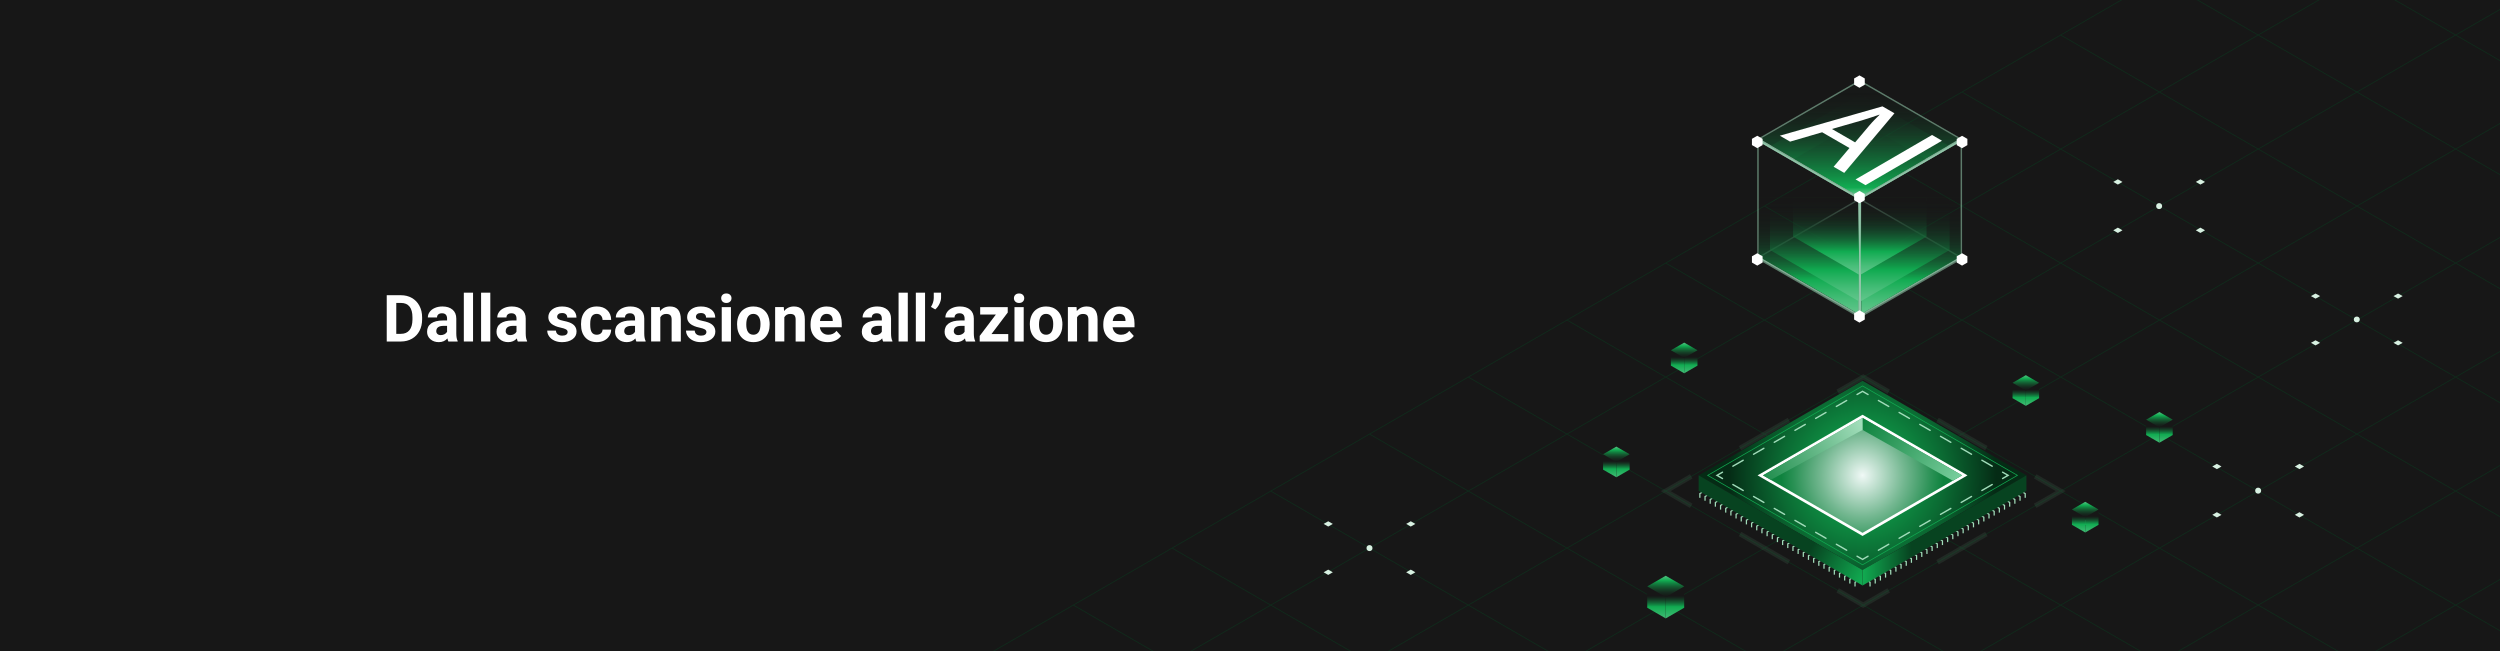 <?xml version="1.0" encoding="UTF-8"?> <svg xmlns="http://www.w3.org/2000/svg" xmlns:xlink="http://www.w3.org/1999/xlink" viewBox="0 0 1920 500"><defs><style> .cls-1 { fill: none; } .cls-2, .cls-3 { fill: #a1ddba; } .cls-4 { fill: #171717; } .cls-5, .cls-6, .cls-7, .cls-8, .cls-3, .cls-9, .cls-10, .cls-11, .cls-12, .cls-13, .cls-14, .cls-15, .cls-16, .cls-17, .cls-18, .cls-19, .cls-20, .cls-21, .cls-22, .cls-23, .cls-24 { isolation: isolate; } .cls-25 { fill: #d8f1e2; } .cls-26 { fill: #fff; } .cls-6 { fill: url(#Unbenannter_Verlauf_17-11); } .cls-6, .cls-7, .cls-8, .cls-9, .cls-10, .cls-12, .cls-13, .cls-14, .cls-15, .cls-16, .cls-17, .cls-18, .cls-19, .cls-20, .cls-21, .cls-22, .cls-23, .cls-24 { mix-blend-mode: screen; } .cls-7 { fill: url(#Unbenannter_Verlauf_17-12); } .cls-8 { fill: url(#Unbenannter_Verlauf_17-10); } .cls-3 { opacity: .3; } .cls-27 { opacity: .1; } .cls-28 { fill: url(#Unbenannter_Verlauf_32-2); } .cls-29 { fill: url(#Unbenannter_Verlauf_32-4); } .cls-30 { fill: url(#Unbenannter_Verlauf_32-6); } .cls-31 { fill: url(#Unbenannter_Verlauf_32-5); } .cls-32 { fill: url(#Unbenannter_Verlauf_32-3); } .cls-33 { fill: url(#Unbenannter_Verlauf_33-3); } .cls-34 { fill: url(#Unbenannter_Verlauf_33-2); } .cls-35 { fill: #11ab51; } .cls-9 { fill: url(#Unbenannter_Verlauf_18); } .cls-10 { fill: url(#Unbenannter_Verlauf_17); } .cls-36 { fill: #7acf9e; } .cls-37 { fill: url(#Unbenannter_Verlauf_20); } .cls-38 { fill: url(#Unbenannter_Verlauf_21); } .cls-39 { fill: url(#Unbenannter_Verlauf_22); } .cls-40 { fill: url(#Unbenannter_Verlauf_23); } .cls-41 { fill: url(#Unbenannter_Verlauf_24); } .cls-42 { fill: url(#Unbenannter_Verlauf_19); } .cls-43 { fill: url(#Unbenannter_Verlauf_32); } .cls-44 { fill: url(#Unbenannter_Verlauf_33); } .cls-11 { fill: #074320; opacity: .5; } .cls-45 { clip-path: url(#clippath); } .cls-12 { fill: url(#Unbenannter_Verlauf_17-5); } .cls-13 { fill: url(#Unbenannter_Verlauf_17-6); } .cls-14 { fill: url(#Unbenannter_Verlauf_17-9); } .cls-15 { fill: url(#Unbenannter_Verlauf_17-3); } .cls-16 { fill: url(#Unbenannter_Verlauf_17-8); } .cls-17 { fill: url(#Unbenannter_Verlauf_17-7); } .cls-18 { fill: url(#Unbenannter_Verlauf_17-2); } .cls-19 { fill: url(#Unbenannter_Verlauf_17-4); } .cls-20 { fill: url(#Unbenannter_Verlauf_18-6); } .cls-21 { fill: url(#Unbenannter_Verlauf_18-4); } .cls-22 { fill: url(#Unbenannter_Verlauf_18-5); } .cls-23 { fill: url(#Unbenannter_Verlauf_18-2); } .cls-24 { fill: url(#Unbenannter_Verlauf_18-3); } </style><clipPath id="clippath"><rect class="cls-1" width="1920" height="500"></rect></clipPath><linearGradient id="Unbenannter_Verlauf_17" data-name="Unbenannter Verlauf 17" x1="1272.175" y1="-2281.599" x2="1272.175" y2="-2261.494" gradientTransform="translate(0 -1803.994) scale(1 -1)" gradientUnits="userSpaceOnUse"><stop offset="0" stop-color="#49be7a"></stop><stop offset=".156" stop-color="#3eba72"></stop><stop offset=".422" stop-color="#23b15e"></stop><stop offset=".576" stop-color="#11ab51"></stop><stop offset=".613" stop-color="#11994a"></stop><stop offset=".744" stop-color="#136134"></stop><stop offset=".857" stop-color="#153924"></stop><stop offset=".946" stop-color="#16201a"></stop><stop offset="1" stop-color="#171717"></stop></linearGradient><linearGradient id="Unbenannter_Verlauf_17-2" data-name="Unbenannter Verlauf 17" x1="1286.366" x2="1286.366" xlink:href="#Unbenannter_Verlauf_17"></linearGradient><linearGradient id="Unbenannter_Verlauf_18" data-name="Unbenannter Verlauf 18" x1="1279.271" y1="-2241.637" x2="1279.271" y2="-2263.524" gradientTransform="translate(0 -1803.994) scale(1 -1)" gradientUnits="userSpaceOnUse"><stop offset="0" stop-color="#7acf9e"></stop><stop offset=".062" stop-color="#73cc99"></stop><stop offset=".145" stop-color="#62c68c"></stop><stop offset=".242" stop-color="#45bd77"></stop><stop offset=".348" stop-color="#1daf5a"></stop><stop offset=".379" stop-color="#11ab51"></stop><stop offset=".47" stop-color="#128542"></stop><stop offset=".583" stop-color="#145e32"></stop><stop offset=".695" stop-color="#153f26"></stop><stop offset=".803" stop-color="#16281e"></stop><stop offset=".907" stop-color="#161b18"></stop><stop offset="1" stop-color="#171717"></stop></linearGradient><linearGradient id="Unbenannter_Verlauf_17-3" data-name="Unbenannter Verlauf 17" x1="1236.249" y1="-2172.465" x2="1236.249" y2="-2158.007" xlink:href="#Unbenannter_Verlauf_17"></linearGradient><linearGradient id="Unbenannter_Verlauf_17-4" data-name="Unbenannter Verlauf 17" x1="1246.455" y1="-2172.465" x2="1246.455" y2="-2158.007" xlink:href="#Unbenannter_Verlauf_17"></linearGradient><linearGradient id="Unbenannter_Verlauf_18-2" data-name="Unbenannter Verlauf 18" x1="1241.352" y1="-2143.727" x2="1241.352" y2="-2159.467" xlink:href="#Unbenannter_Verlauf_18"></linearGradient><linearGradient id="Unbenannter_Verlauf_17-5" data-name="Unbenannter Verlauf 17" x1="1653.325" y1="-2145.915" x2="1653.325" y2="-2131.457" xlink:href="#Unbenannter_Verlauf_17"></linearGradient><linearGradient id="Unbenannter_Verlauf_17-6" data-name="Unbenannter Verlauf 17" x1="1663.531" y1="-2145.915" x2="1663.531" y2="-2131.457" xlink:href="#Unbenannter_Verlauf_17"></linearGradient><linearGradient id="Unbenannter_Verlauf_18-3" data-name="Unbenannter Verlauf 18" x1="1658.428" y1="-2117.177" x2="1658.428" y2="-2132.917" xlink:href="#Unbenannter_Verlauf_18"></linearGradient><linearGradient id="Unbenannter_Verlauf_17-7" data-name="Unbenannter Verlauf 17" x1="1596.352" y1="-2214.868" x2="1596.352" y2="-2200.41" xlink:href="#Unbenannter_Verlauf_17"></linearGradient><linearGradient id="Unbenannter_Verlauf_17-8" data-name="Unbenannter Verlauf 17" x1="1606.558" y1="-2214.868" x2="1606.558" y2="-2200.41" xlink:href="#Unbenannter_Verlauf_17"></linearGradient><linearGradient id="Unbenannter_Verlauf_18-4" data-name="Unbenannter Verlauf 18" x1="1601.455" y1="-2186.13" x2="1601.455" y2="-2201.87" xlink:href="#Unbenannter_Verlauf_18"></linearGradient><linearGradient id="Unbenannter_Verlauf_17-9" data-name="Unbenannter Verlauf 17" x1="1550.73" y1="-2117.61" x2="1550.73" y2="-2103.152" xlink:href="#Unbenannter_Verlauf_17"></linearGradient><linearGradient id="Unbenannter_Verlauf_17-10" data-name="Unbenannter Verlauf 17" x1="1560.936" y1="-2117.61" x2="1560.936" y2="-2103.152" xlink:href="#Unbenannter_Verlauf_17"></linearGradient><linearGradient id="Unbenannter_Verlauf_18-5" data-name="Unbenannter Verlauf 18" x1="1555.833" y1="-2088.873" x2="1555.833" y2="-2104.612" xlink:href="#Unbenannter_Verlauf_18"></linearGradient><linearGradient id="Unbenannter_Verlauf_17-11" data-name="Unbenannter Verlauf 17" x1="1288.359" y1="-2092.597" x2="1288.359" y2="-2078.139" xlink:href="#Unbenannter_Verlauf_17"></linearGradient><linearGradient id="Unbenannter_Verlauf_17-12" data-name="Unbenannter Verlauf 17" x1="1298.565" y1="-2092.597" x2="1298.565" y2="-2078.139" xlink:href="#Unbenannter_Verlauf_17"></linearGradient><linearGradient id="Unbenannter_Verlauf_18-6" data-name="Unbenannter Verlauf 18" x1="1293.462" y1="-2063.859" x2="1293.462" y2="-2079.599" xlink:href="#Unbenannter_Verlauf_18"></linearGradient><radialGradient id="Unbenannter_Verlauf_19" data-name="Unbenannter Verlauf 19" cx="1430.429" cy="-2169.07" fx="1430.429" fy="-2169.07" r="102.75" gradientTransform="translate(0 -1803.994) scale(1 -1)" gradientUnits="userSpaceOnUse"><stop offset="0" stop-color="#11ab51"></stop><stop offset=".14" stop-color="#10a34d"></stop><stop offset=".352" stop-color="#0e8e43"></stop><stop offset=".611" stop-color="#0b6b33"></stop><stop offset=".904" stop-color="#063c1d"></stop><stop offset="1" stop-color="#052b15"></stop></radialGradient><radialGradient id="Unbenannter_Verlauf_20" data-name="Unbenannter Verlauf 20" cx="1430.429" cy="-2169.07" fx="1430.429" fy="-2169.07" r="62.436" gradientTransform="translate(0 -1803.994) scale(1 -1)" gradientUnits="userSpaceOnUse"><stop offset="0" stop-color="#f0f9f6"></stop><stop offset=".034" stop-color="#e7f4ef"></stop><stop offset=".516" stop-color="#73b790"></stop><stop offset=".847" stop-color="#2a9155"></stop><stop offset="1" stop-color="#0e823e"></stop></radialGradient><linearGradient id="Unbenannter_Verlauf_21" data-name="Unbenannter Verlauf 21" x1="1295.517" y1="-2171.023" x2="1431.694" y2="-2247.335" gradientTransform="translate(0 -1803.994) scale(1 -1)" gradientUnits="userSpaceOnUse"><stop offset=".702" stop-color="#074320"></stop><stop offset="1" stop-color="#11ab51"></stop></linearGradient><linearGradient id="Unbenannter_Verlauf_22" data-name="Unbenannter Verlauf 22" x1="1430.429" y1="-2211.366" x2="1556.271" y2="-2211.366" gradientTransform="translate(0 -1803.994) scale(1 -1)" gradientUnits="userSpaceOnUse"><stop offset="0" stop-color="#11ab51"></stop><stop offset=".298" stop-color="#074320"></stop></linearGradient><linearGradient id="Unbenannter_Verlauf_23" data-name="Unbenannter Verlauf 23" x1="1430.502" y1="-2127.809" x2="1504.84" y2="-2174.188" gradientTransform="translate(0 -1803.994) scale(1 -1)" gradientUnits="userSpaceOnUse"><stop offset="0" stop-color="#0e823e"></stop><stop offset="1" stop-color="#7acf9e"></stop></linearGradient><linearGradient id="Unbenannter_Verlauf_24" data-name="Unbenannter Verlauf 24" x1="1345.305" y1="-2178.725" x2="1429.511" y2="-2130.043" gradientTransform="translate(0 -1803.994) scale(1 -1)" gradientUnits="userSpaceOnUse"><stop offset="0" stop-color="#0e823e"></stop><stop offset="1" stop-color="#a1ddba"></stop></linearGradient><linearGradient id="Unbenannter_Verlauf_32" data-name="Unbenannter Verlauf 32" x1="1467.652" y1="-2061.358" x2="1467.652" y2="-1947.873" gradientTransform="translate(0 -1803.994) scale(1 -1)" gradientUnits="userSpaceOnUse"><stop offset="0" stop-color="#7acf9e"></stop><stop offset=".062" stop-color="#73cc99"></stop><stop offset=".145" stop-color="#62c68c"></stop><stop offset=".242" stop-color="#45bd77"></stop><stop offset=".348" stop-color="#1daf5a"></stop><stop offset=".379" stop-color="#11ab51"></stop><stop offset=".403" stop-color="#11a04c" stop-opacity=".93"></stop><stop offset=".509" stop-color="#13773c" stop-opacity=".649"></stop><stop offset=".615" stop-color="#14542f" stop-opacity=".415"></stop><stop offset=".718" stop-color="#153924" stop-opacity=".234"></stop><stop offset=".818" stop-color="#16261d" stop-opacity=".105"></stop><stop offset=".914" stop-color="#161a18" stop-opacity=".026"></stop><stop offset="1" stop-color="#171717" stop-opacity="0"></stop></linearGradient><linearGradient id="Unbenannter_Verlauf_32-2" data-name="Unbenannter Verlauf 32" x1="1389.014" x2="1389.014" xlink:href="#Unbenannter_Verlauf_32"></linearGradient><linearGradient id="Unbenannter_Verlauf_33" data-name="Unbenannter Verlauf 33" x1="1428.333" y1="-1850.514" x2="1428.333" y2="-1958.764" gradientTransform="translate(0 -1803.994) scale(1 -1)" gradientUnits="userSpaceOnUse"><stop offset="0" stop-color="#171717" stop-opacity="0"></stop><stop offset=".111" stop-color="#161b18" stop-opacity=".03"></stop><stop offset=".246" stop-color="#16281d" stop-opacity=".117"></stop><stop offset=".393" stop-color="#153d26" stop-opacity=".26"></stop><stop offset=".549" stop-color="#145b31" stop-opacity=".46"></stop><stop offset=".71" stop-color="#128040" stop-opacity=".715"></stop><stop offset=".864" stop-color="#11ab51"></stop><stop offset="1" stop-color="#a1ddba"></stop></linearGradient><linearGradient id="Unbenannter_Verlauf_32-3" data-name="Unbenannter Verlauf 32" x1="1463.3" y1="-2049.684" x2="1463.3" y2="-1948.76" xlink:href="#Unbenannter_Verlauf_32"></linearGradient><linearGradient id="Unbenannter_Verlauf_32-4" data-name="Unbenannter Verlauf 32" x1="1393.366" y1="-2049.684" x2="1393.366" y2="-1948.76" xlink:href="#Unbenannter_Verlauf_32"></linearGradient><linearGradient id="Unbenannter_Verlauf_33-2" data-name="Unbenannter Verlauf 33" y1="-1862.178" y2="-1958.446" xlink:href="#Unbenannter_Verlauf_33"></linearGradient><linearGradient id="Unbenannter_Verlauf_32-5" data-name="Unbenannter Verlauf 32" x1="1454.319" y1="-2025.594" x2="1454.319" y2="-1950.591" xlink:href="#Unbenannter_Verlauf_32"></linearGradient><linearGradient id="Unbenannter_Verlauf_32-6" data-name="Unbenannter Verlauf 32" x1="1402.347" y1="-2025.594" x2="1402.347" y2="-1950.591" xlink:href="#Unbenannter_Verlauf_32"></linearGradient><linearGradient id="Unbenannter_Verlauf_33-3" data-name="Unbenannter Verlauf 33" x1="1428.333" y1="-1886.247" x2="1428.333" y2="-1957.789" xlink:href="#Unbenannter_Verlauf_33"></linearGradient></defs><g class="cls-5"><g id="Ebene_2" data-name="Ebene 2"><g id="Ebene_1-2" data-name="Ebene 1"><g id="DE"><g class="cls-45"><rect class="cls-4" width="1920" height="500"></rect><path class="cls-11" d="M3251.475,26.904l-834.583-481.847-.142-.082-.142.082L1582.595,26.575h0l-834.294,481.68-.426.246,834.583,481.847.142.082.142-.082,834.152-481.598.003-.001h0l.162-.093.261-.151h0L3251.049,27.15l.426-.246h-0ZM2416.753,70.357l-75.265-43.454,75.265-43.454,75.265,43.454-75.265,43.454h0ZM2492.585,27.23l75.265,43.454-75.265,43.454-75.265-43.454,75.265-43.454ZM1582.598,551.956l-75.265-43.454,75.265-43.454,75.265,43.454-75.265,43.454h0ZM1658.43,508.83l75.265,43.454-75.265,43.454-75.265-43.454,75.265-43.454ZM1582.031,552.284l-75.265,43.454-75.265-43.454,75.265-43.454,75.265,43.454ZM2340.353,26.903l-75.265,43.454-75.265-43.454,75.265-43.454s75.265,43.454,75.265,43.454ZM2265.655-16.879l75.265-43.454,75.265,43.454-75.265,43.454s-75.265-43.454-75.265-43.454ZM2264.521,70.684l-75.265,43.454-75.265-43.454,75.265-43.454s75.265,43.454,75.265,43.454ZM2188.689,114.466l-75.265,43.454-75.265-43.454,75.265-43.454,75.265,43.454ZM2112.857,158.247l-75.265,43.454-75.265-43.454,75.264-43.454,75.265,43.454ZM2037.025,202.029l-75.267,43.456-75.265-43.454,75.267-43.455,75.265,43.454ZM1961.19,245.812l-75.265,43.454-75.265-43.454,75.265-43.454,75.265,43.454ZM1885.358,289.594l-75.265,43.454-75.265-43.454,75.265-43.454,75.265,43.454ZM1809.526,333.376l-75.265,43.454-75.265-43.454,75.265-43.454,75.265,43.454ZM1733.694,377.157l-75.265,43.454-75.265-43.454,75.265-43.454,75.265,43.454ZM1657.862,420.939l-75.265,43.454-75.265-43.454,75.265-43.454,75.265,43.454ZM1582.03,464.72l-75.265,43.454-75.265-43.454,75.265-43.454,75.265,43.454ZM1583.165,464.72l75.265-43.454,75.265,43.454-75.265,43.454-75.265-43.454ZM1658.997,420.939l75.265-43.454,75.265,43.454-75.265,43.454-75.265-43.454ZM1734.829,377.157l75.265-43.454,75.265,43.454-75.265,43.454-75.265-43.454ZM1810.661,333.376l75.265-43.454,75.265,43.454-75.265,43.454-75.265-43.454 0.0 0ZM1886.493,289.594l75.265-43.454,75.265,43.454-75.265,43.454-75.265-43.454ZM1962.325,245.812l75.267-43.456,75.265,43.454-75.267,43.456-75.265-43.454h-0ZM2038.16,202.029l75.265-43.454,75.265,43.454-75.265,43.454-75.265-43.454v-0ZM2113.992,158.247l75.265-43.454,75.265,43.454-75.265,43.454-75.265-43.454v-0ZM2189.824,114.466l75.265-43.454,75.265,43.454-75.265,43.454-75.265-43.454v0ZM2265.655,70.684l75.265-43.454,75.265,43.454-75.265,43.454s-75.265-43.454-75.265-43.454ZM2417.32-16.879l75.264-43.454,75.265,43.454-75.265,43.454-75.265-43.454 0-0ZM2493.151-60.661l75.265-43.454,75.265,43.454-75.265,43.454s-75.265-43.454-75.265-43.454ZM2492.584-60.988l-75.265-43.454,75.265-43.454,75.265,43.454s-75.265,43.454-75.265,43.454ZM2492.017-60.661l-75.265,43.454-75.265-43.454,75.265-43.454,75.265,43.454ZM2340.92-60.988l-75.265-43.454,75.265-43.454,75.265,43.454-75.265,43.454ZM2340.352-60.661l-75.265,43.454-75.265-43.454,75.265-43.454,75.265,43.454h-0ZM2264.52-16.879l-75.265,43.454-75.265-43.454,75.265-43.454,75.265,43.454 0-0ZM2188.688,26.902l-75.265,43.454-75.265-43.454,75.265-43.454,75.265,43.454h-0ZM2112.856,70.684l-75.265,43.454-75.265-43.454,75.265-43.454s75.265,43.454,75.265,43.454ZM2037.024,114.466l-75.265,43.454-75.265-43.454,75.265-43.454,75.265,43.454v-0ZM1961.192,158.247l-75.267,43.456-75.265-43.454,75.267-43.455,75.265,43.454 0-0ZM1885.358,202.03l-75.265,43.454-75.265-43.454,75.265-43.454,75.265,43.454v0ZM1809.526,245.812l-75.265,43.454-75.265-43.454,75.265-43.454,75.265,43.454-0.0 0ZM1733.694,289.594l-75.265,43.454-75.265-43.454,75.265-43.454,75.265,43.454ZM1657.862,333.375l-75.265,43.454-75.265-43.454,75.265-43.454,75.265,43.454v-0ZM1582.03,377.157l-75.265,43.454-75.265-43.454,75.265-43.454,75.265,43.454h-0ZM1506.198,420.938l-75.265,43.454-75.265-43.454,75.265-43.454,75.265,43.454h-0ZM1430.366,464.72l-75.265,43.454-75.265-43.454,75.265-43.454,75.265,43.454v-0ZM1430.933,465.048l75.265,43.454-75.265,43.454-75.265-43.454,75.265-43.454v-0ZM1430.366,552.284l-75.265,43.454-75.265-43.454,75.265-43.454,75.265,43.454v-0ZM1430.934,552.611l75.265,43.454-75.265,43.454-75.265-43.454,75.265-43.454ZM1506.766,596.393l75.265,43.454-75.265,43.454-75.265-43.454,75.265-43.454ZM1507.334,596.065l75.265-43.454,75.265,43.454-75.265,43.454-75.265-43.454v-0ZM1658.43,596.393l75.265,43.454-75.265,43.454-75.265-43.454,75.265-43.454v-0ZM1658.998,596.066l75.265-43.454,75.265,43.454-75.265,43.454-75.265-43.454v-0ZM1734.83,552.284l75.265-43.454,75.265,43.454-75.265,43.454-75.265-43.454h0ZM1734.262,551.957l-75.265-43.454,75.265-43.454,75.265,43.454-75.265,43.454-0.0 0ZM1734.829,464.721l75.265-43.454,75.265,43.454-75.265,43.454-75.265-43.454v-0ZM1810.661,420.939l75.265-43.454,75.265,43.454-75.265,43.454-75.265-43.454v-0ZM1886.493,377.157l75.264-43.454,75.265,43.454-75.265,43.454-75.265-43.454h0ZM1962.325,333.376l75.265-43.454,75.265,43.454-75.265,43.454-75.265-43.454ZM2038.158,289.594l75.267-43.456,75.265,43.454-75.267,43.456-75.265-43.454ZM2113.992,245.811l75.265-43.454,75.265,43.454-75.265,43.454-75.265-43.454v0ZM2189.824,202.029l75.265-43.454,75.265,43.454-75.265,43.454-75.265-43.454v0ZM2265.656,158.248l75.265-43.454,75.265,43.454-75.265,43.454-75.265-43.454ZM2341.488,114.466l75.265-43.454,75.265,43.454-75.265,43.454-75.265-43.454ZM2492.585,114.794l75.265,43.454-75.265,43.454-75.265-43.454,75.265-43.454v-0ZM2493.152,114.466l75.265-43.454,75.265,43.454-75.265,43.454-75.265-43.454v0ZM2568.985,70.685l75.265-43.454,75.265,43.454-75.265,43.454-75.265-43.454ZM2568.417,70.357l-75.265-43.454,75.265-43.454,75.265,43.454-75.265,43.454ZM2568.984-16.879l75.265-43.454,75.265,43.454-75.265,43.454-75.265-43.454ZM2644.816-60.66l75.265-43.454,75.265,43.454-75.265,43.454-75.265-43.454-0.0 0ZM2644.249-60.988l-75.265-43.454,75.265-43.454,75.265,43.454s-75.265,43.454-75.265,43.454ZM2568.416-104.77l-75.265-43.454,75.265-43.454,75.265,43.454-75.265,43.454ZM2492.584-148.552l-75.265-43.454,75.265-43.454,75.265,43.454-75.265,43.454v-0ZM2492.017-148.224l-75.265,43.454-75.265-43.454,75.265-43.454,75.265,43.454ZM2340.919-148.552l-75.265-43.454,75.265-43.454,75.265,43.454-75.265,43.454h-0ZM2340.352-148.224l-75.265,43.454-75.265-43.454,75.265-43.454,75.265,43.454ZM2264.52-104.443l-75.265,43.454-75.265-43.454,75.265-43.454,75.265,43.454ZM2188.688-60.661l-75.265,43.454-75.265-43.454,75.265-43.454s75.265,43.454,75.265,43.454ZM2112.856-16.88l-75.265,43.454-75.265-43.454,75.265-43.454s75.265,43.454,75.265,43.454ZM2037.024,26.902l-75.265,43.454-75.265-43.454,75.265-43.454s75.265,43.454,75.265,43.454ZM1961.192,70.684l-75.265,43.454-75.265-43.454,75.265-43.454,75.265,43.454ZM1885.36,114.465l-75.267,43.455-75.265-43.454,75.267-43.455,75.265,43.454ZM1809.525,158.248l-75.265,43.454-75.265-43.454,75.265-43.454,75.265,43.454ZM1733.693,202.03l-75.265,43.454-75.265-43.454,75.265-43.454,75.265,43.454ZM1657.861,245.812l-75.265,43.454-75.265-43.454,75.265-43.454,75.265,43.454ZM1582.029,289.593l-75.265,43.454-75.265-43.454,75.265-43.454,75.265,43.454ZM1506.197,333.375l-75.265,43.454-75.265-43.454,75.265-43.454,75.265,43.454h0ZM1430.365,377.157l-75.265,43.454-75.265-43.454,75.265-43.454,75.265,43.454ZM1354.533,420.938l-75.265,43.454-75.265-43.454,75.265-43.454,75.265,43.454ZM1278.701,464.72l-75.265,43.454-75.265-43.454,75.265-43.454,75.265,43.454h0ZM1279.269,465.047l75.265,43.454-75.265,43.454-75.265-43.454,75.265-43.454v-0ZM1278.702,552.283l-75.265,43.454-75.265-43.454,75.265-43.454,75.265,43.454ZM1279.269,552.611l75.265,43.454-75.265,43.454-75.265-43.454,75.265-43.454h-0ZM1355.102,596.393l75.265,43.454-75.265,43.454-75.265-43.454,75.265-43.454h-0ZM1430.934,640.175l75.265,43.454-75.265,43.454-75.265-43.454,75.265-43.454v-0ZM1506.767,683.957l75.265,43.454-75.265,43.454-75.265-43.454,75.265-43.454h-0ZM1507.334,683.629l75.265-43.454,75.265,43.454-75.265,43.454-75.265-43.454v-0ZM1658.431,683.957l75.265,43.454-75.265,43.454-75.265-43.454,75.265-43.454h0ZM1658.998,683.629l75.265-43.454,75.265,43.454-75.265,43.454-75.265-43.454ZM1734.83,639.848l75.265-43.454,75.265,43.454-75.265,43.454-75.265-43.454h0ZM1810.662,596.066l75.265-43.454,75.265,43.454-75.265,43.454-75.265-43.454h0ZM1886.494,552.284l75.265-43.454,75.265,43.454-75.265,43.454-75.265-43.454 0.0 0ZM1885.927,551.957l-75.265-43.454,75.265-43.454,75.265,43.454-75.265,43.454ZM1886.494,464.721l75.265-43.454,75.265,43.454-75.265,43.454-75.265-43.454h-0ZM1962.326,420.939l75.265-43.454,75.265,43.454-75.265,43.454-75.265-43.454ZM2038.158,377.158l75.265-43.454,75.265,43.454-75.265,43.454-75.265-43.454ZM2113.99,333.376l75.267-43.456,75.265,43.454-75.267,43.456-75.265-43.454ZM2189.825,289.593l75.265-43.454,75.265,43.454-75.265,43.454-75.265-43.454ZM2265.657,245.811l75.265-43.454,75.265,43.454-75.265,43.454-75.265-43.454v0ZM2341.488,202.03l75.265-43.454,75.265,43.454-75.265,43.454-75.265-43.454v-0ZM2492.586,202.358l75.265,43.454-75.265,43.454-75.265-43.454,75.265-43.454v0ZM2493.153,202.03l75.265-43.454,75.265,43.454-75.265,43.454-75.265-43.454ZM2568.985,158.248l75.265-43.454,75.265,43.454-75.265,43.454-75.265-43.454ZM2644.817,114.467l75.265-43.454,75.265,43.454-75.265,43.454-75.265-43.454ZM2720.649,70.685l75.265-43.454,75.265,43.454-75.265,43.454-75.265-43.454ZM2720.082,70.358l-75.265-43.454,75.265-43.454,75.265,43.454-75.265,43.454ZM2720.649-16.879l75.265-43.454,75.265,43.454-75.265,43.454s-75.265-43.454-75.265-43.454ZM2796.481-60.66l75.265-43.454,75.265,43.454-75.265,43.454-75.265-43.454ZM2795.913-60.988l-75.265-43.454,75.265-43.454,75.265,43.454s-75.265,43.454-75.265,43.454ZM2720.081-104.77l-75.265-43.454,75.265-43.454,75.265,43.454-75.265,43.454v-0ZM2644.248-148.552l-75.265-43.454,75.265-43.454,75.265,43.454-75.265,43.454ZM2568.416-192.333l-75.265-43.454,75.265-43.454,75.265,43.454-75.265,43.454v-0ZM2492.583-236.115l-75.265-43.454,75.265-43.454,75.265,43.454-75.265,43.454h0ZM2492.016-235.788l-75.265,43.454-75.265-43.454,75.265-43.454,75.265,43.454h-0ZM2340.919-236.116l-75.265-43.454,75.265-43.454,75.265,43.454-75.265,43.454ZM2340.351-235.788l-75.265,43.454-75.265-43.454,75.265-43.454,75.265,43.454h0ZM2264.519-192.006l-75.265,43.454-75.265-43.454,75.265-43.454,75.265,43.454v-0ZM2188.687-148.225l-75.265,43.454-75.265-43.454,75.265-43.454,75.265,43.454ZM2112.855-104.443l-75.265,43.454-75.265-43.454,75.264-43.454s75.265,43.454,75.265,43.454ZM2037.023-60.661l-75.265,43.454-75.265-43.454,75.265-43.454s75.265,43.454,75.265,43.454ZM1961.191-16.88l-75.265,43.454-75.265-43.454,75.265-43.454s75.265,43.454,75.265,43.454ZM1885.359,26.902l-75.264,43.454-75.265-43.454,75.264-43.454,75.265,43.454ZM1809.527,70.683l-75.267,43.455-75.265-43.454,75.267-43.455,75.265,43.454ZM1733.693,114.466l-75.265,43.454-75.265-43.454,75.265-43.454,75.265,43.454ZM1657.861,158.248l-75.265,43.454-75.265-43.454,75.265-43.454,75.265,43.454ZM1582.029,202.03l-75.265,43.454-75.265-43.454,75.265-43.454,75.265,43.454ZM1506.197,245.811l-75.265,43.454-75.265-43.454,75.265-43.454,75.265,43.454ZM1430.365,289.593l-75.265,43.454-75.265-43.454,75.265-43.454,75.265,43.454ZM1354.533,333.375l-75.265,43.454-75.265-43.454,75.265-43.454,75.265,43.454ZM1278.701,377.156l-75.265,43.454-75.265-43.454,75.265-43.454,75.265,43.454v0ZM1202.869,420.938l-75.265,43.454-75.265-43.454,75.265-43.454,75.265,43.454ZM1127.037,464.719l-75.265,43.454-75.265-43.454,75.265-43.454,75.265,43.454h0ZM1127.604,465.047l75.265,43.454-75.265,43.454-75.265-43.454,75.265-43.454-0-0ZM1127.037,552.283l-75.265,43.454-75.265-43.454,75.265-43.454,75.265,43.454ZM1127.605,552.611l75.265,43.454-75.265,43.454-75.265-43.454,75.265-43.454v0ZM1203.437,596.393l75.265,43.454-75.265,43.454-75.265-43.454,75.265-43.454ZM1279.27,640.174l75.265,43.454-75.265,43.454-75.265-43.454,75.265-43.454v-0ZM1355.102,683.956l75.265,43.454-75.265,43.454-75.265-43.454,75.265-43.454ZM1430.934,727.738l75.265,43.454-75.265,43.454-75.265-43.454,75.265-43.454ZM1506.767,771.52l75.265,43.454-75.265,43.454-75.265-43.454,75.265-43.454ZM1507.334,771.193l75.265-43.454,75.265,43.454-75.265,43.454-75.265-43.454-0-0ZM1658.431,771.52l75.265,43.454-75.265,43.454-75.265-43.454,75.265-43.454v0ZM1658.999,771.193l75.265-43.454,75.265,43.454-75.265,43.454-75.265-43.454h0ZM1734.831,727.411l75.265-43.454,75.265,43.454-75.265,43.454-75.265-43.454ZM1810.663,683.63l75.265-43.454,75.265,43.454-75.265,43.454-75.265-43.454h0ZM1886.495,639.848l75.265-43.454,75.265,43.454-75.265,43.454-75.265-43.454h0ZM1962.327,596.066l75.265-43.454,75.265,43.454-75.265,43.454-75.265-43.454v0ZM2038.159,552.285l75.265-43.454,75.265,43.454-75.265,43.454-75.265-43.454v-0ZM2037.592,551.957l-75.265-43.454,75.265-43.454,75.265,43.454-75.265,43.454ZM2038.159,464.721l75.265-43.454,75.265,43.454-75.265,43.454-75.265-43.454ZM2113.99,420.94l75.265-43.454,75.265,43.454-75.265,43.454-75.265-43.454v0ZM2189.822,377.158l75.267-43.456,75.265,43.454-75.267,43.456-75.265-43.454ZM2265.657,333.375l75.265-43.454,75.265,43.454-75.265,43.454-75.265-43.454ZM2341.489,289.593l75.265-43.454,75.265,43.454-75.265,43.454-75.265-43.454ZM2492.586,289.921l75.265,43.454-75.265,43.454-75.265-43.454,75.265-43.454ZM2493.154,289.593l75.265-43.454,75.265,43.454-75.265,43.454-75.265-43.454v0ZM2568.986,245.812l75.265-43.454,75.265,43.454-75.265,43.454-75.265-43.454ZM2644.818,202.03l75.265-43.454,75.265,43.454-75.265,43.454-75.265-43.454v0ZM2720.65,158.249l75.265-43.454,75.265,43.454-75.265,43.454-75.265-43.454v-0ZM2796.481,114.467l75.265-43.454,75.265,43.454-75.265,43.454-75.265-43.454ZM2872.314,70.685l75.265-43.454,75.265,43.454-75.265,43.454-75.265-43.454ZM2871.746,70.358l-75.265-43.454,75.265-43.454,75.265,43.454-75.265,43.454ZM2872.313-16.878l75.265-43.454,75.265,43.454-75.265,43.454-75.265-43.454ZM2948.145-60.66l75.265-43.454,75.265,43.454-75.265,43.454-75.265-43.454ZM2947.578-60.987l-75.265-43.454,75.265-43.454,75.265,43.454s-75.265,43.454-75.265,43.454ZM2871.745-104.769l-75.265-43.454,75.265-43.454,75.265,43.454-75.265,43.454-0-0ZM2795.913-148.551l-75.265-43.454,75.265-43.454,75.265,43.454-75.265,43.454-0-0ZM2720.08-192.333l-75.265-43.454,75.265-43.454,75.265,43.454-75.265,43.454v-0ZM2644.248-236.115l-75.265-43.454,75.265-43.454,75.265,43.454-75.265,43.454v0ZM2568.415-279.897l-75.265-43.454,75.265-43.454,75.265,43.454-75.265,43.454ZM2492.583-323.679l-75.265-43.454,75.265-43.454,75.265,43.454-75.265,43.454ZM2492.016-323.351l-75.265,43.454-75.265-43.454,75.265-43.454,75.265,43.454ZM2340.918-323.679l-75.265-43.454,75.265-43.454,75.265,43.454-75.265,43.454v0ZM2340.351-323.351l-75.265,43.454-75.265-43.454,75.265-43.454,75.265,43.454ZM2264.519-279.57l-75.265,43.454-75.265-43.454,75.265-43.454,75.265,43.454h-0ZM2188.687-235.788l-75.265,43.454-75.265-43.454,75.265-43.454,75.265,43.454v0ZM2112.855-192.007l-75.265,43.454-75.265-43.454,75.265-43.454,75.265,43.454-0-0ZM2037.023-148.225l-75.265,43.454-75.265-43.454,75.265-43.454,75.265,43.454ZM1961.191-104.443l-75.265,43.454-75.265-43.454,75.265-43.454,75.265,43.454ZM1885.359-60.662l-75.265,43.454-75.265-43.454,75.265-43.454,75.265,43.454ZM1809.527-16.88l-75.264,43.454-75.265-43.454,75.264-43.454s75.265,43.454,75.265,43.454ZM1733.695,26.902l-75.267,43.455-75.265-43.454,75.267-43.455,75.265,43.454ZM1657.86,70.685l-75.265,43.454-75.265-43.454,75.265-43.454,75.265,43.454ZM1582.028,114.466l-75.265,43.454-75.265-43.454,75.265-43.454,75.265,43.454-0.0 0ZM1506.196,158.248l-75.265,43.454-75.265-43.454,75.265-43.454,75.265,43.454h-0ZM1430.364,202.03l-75.265,43.454-75.265-43.454,75.265-43.454,75.265,43.454h-0ZM1354.532,245.811l-75.265,43.454-75.265-43.454,75.265-43.454,75.265,43.454ZM1278.7,289.593l-75.265,43.454-75.265-43.454,75.265-43.454,75.265,43.454v0ZM1202.868,333.374l-75.265,43.454-75.265-43.454,75.265-43.454,75.265,43.454v0ZM1127.036,377.156l-75.265,43.454-75.265-43.454,75.265-43.454,75.265,43.454h-0ZM1051.204,420.938l-75.265,43.454-75.265-43.454,75.265-43.454,75.265,43.454ZM975.372,464.719l-75.265,43.454-75.265-43.454,75.265-43.454,75.265,43.454ZM975.94,465.047l75.265,43.454-75.265,43.454-75.265-43.454,75.265-43.454v0ZM975.373,552.283l-75.265,43.454-75.265-43.454,75.265-43.454,75.265,43.454ZM975.94,552.61l75.265,43.454-75.265,43.454-75.265-43.454,75.265-43.454v0ZM1051.773,596.392l75.265,43.454-75.265,43.454-75.265-43.454,75.265-43.454h-0ZM1127.605,640.174l75.265,43.454-75.265,43.454-75.265-43.454,75.265-43.454-0.0 0ZM1203.438,683.956l75.265,43.454-75.265,43.454-75.265-43.454,75.265-43.454h0ZM1279.27,727.738l75.265,43.454-75.265,43.454-75.265-43.454,75.265-43.454-0.0 0ZM1355.103,771.52l75.265,43.454-75.265,43.454-75.265-43.454,75.265-43.454ZM1430.935,815.302l75.265,43.454-75.265,43.454-75.265-43.454,75.265-43.454v-0ZM1506.768,859.084l75.265,43.454-75.265,43.454-75.265-43.454,75.265-43.454ZM1507.335,858.756l75.265-43.454,75.265,43.454-75.265,43.454-75.265-43.454ZM1658.432,859.084l75.265,43.454-75.265,43.454-75.265-43.454,75.265-43.454 0-0ZM1658.999,858.756l75.265-43.454,75.265,43.454-75.265,43.454-75.265-43.454 0.0 0ZM1734.831,814.975l75.265-43.454,75.265,43.454-75.265,43.454-75.265-43.454ZM1810.663,771.193l75.265-43.454,75.265,43.454-75.265,43.454-75.265-43.454ZM1886.495,727.411l75.265-43.454,75.265,43.454-75.265,43.454-75.265-43.454ZM1962.327,683.63l75.265-43.454,75.265,43.454-75.265,43.454-75.265-43.454ZM2038.159,639.848l75.265-43.454,75.265,43.454-75.265,43.454-75.265-43.454h-0ZM2113.991,596.067l75.265-43.454,75.265,43.454-75.265,43.454-75.265-43.454v-0ZM2189.823,552.285l75.265-43.454,75.265,43.454-75.265,43.454-75.265-43.454ZM2189.256,551.957l-75.265-43.454,75.265-43.454,75.265,43.454-75.265,43.454ZM2189.823,464.721l75.265-43.454,75.265,43.454-75.265,43.454-75.265-43.454ZM2265.655,420.94l75.267-43.456,75.265,43.454-75.267,43.456-75.265-43.454v0ZM2341.489,377.157l75.265-43.454,75.265,43.454-75.265,43.454-75.265-43.454ZM2492.587,377.485l75.265,43.454-75.265,43.454-75.265-43.454,75.265-43.454v0ZM2493.154,377.157l75.265-43.454,75.265,43.454-75.265,43.454-75.265-43.454ZM2568.986,333.375l75.265-43.454,75.265,43.454-75.265,43.454-75.265-43.454 0.0 0ZM2644.818,289.594l75.265-43.454,75.265,43.454-75.265,43.454-75.265-43.454ZM2720.65,245.812l75.265-43.454,75.265,43.454-75.265,43.454-75.265-43.454ZM2796.482,202.03l75.265-43.454,75.265,43.454-75.264,43.454-75.265-43.454v0ZM2872.314,158.249l75.265-43.454,75.265,43.454-75.265,43.454-75.265-43.454ZM2948.146,114.467l75.265-43.454,75.265,43.454-75.265,43.454-75.265-43.454ZM3023.978,70.686l75.265-43.454,75.265,43.454-75.265,43.454-75.265-43.454ZM3023.411,70.358l-75.265-43.454,75.265-43.454,75.265,43.454-75.265,43.454ZM3023.977-16.878l75.265-43.454,75.265,43.454-75.265,43.454s-75.265-43.454-75.265-43.454ZM2416.75-454.369l75.265,43.454-75.265,43.454-75.265-43.454,75.265-43.454ZM824.275,465.046l75.265,43.454-75.265,43.454-75.265-43.454,75.265-43.454ZM1582.6,989.774l-75.265-43.454,75.265-43.454,75.265,43.454-75.265,43.454h-0ZM2340.92,551.958l-75.265-43.454,75.265-43.454,75.265,43.454-75.265,43.454v0ZM2341.487,464.722l75.267-43.456,75.265,43.454-75.267,43.456-75.265-43.454ZM3175.075,70.358l-75.265-43.454,75.265-43.454,75.265,43.454-75.265,43.454Z"></path><g><g class="cls-27"><polygon class="cls-36" points="1563.966 390.095 1562.074 386.819 1578.812 377.156 1562.074 367.492 1563.966 364.216 1586.377 377.156 1563.966 390.095"></polygon><rect class="cls-36" x="1485.11" y="419.046" width="43.307" height="3.783" transform="translate(-8.599 809.784) rotate(-30)"></rect><polygon class="cls-36" points="1430.931 466.903 1410.411 455.055 1412.303 451.779 1430.931 462.535 1449.56 451.779 1451.451 455.055 1430.931 466.903"></polygon><rect class="cls-36" x="1353.208" y="399.284" width="3.783" height="43.307" transform="translate(313.006 1384.018) rotate(-60)"></rect><polygon class="cls-36" points="1297.897 390.095 1275.485 377.156 1297.897 364.216 1299.788 367.492 1283.051 377.156 1299.788 386.819 1297.897 390.095"></polygon><rect class="cls-36" x="1333.446" y="331.483" width="43.307" height="3.783" transform="translate(14.864 722.22) rotate(-30)"></rect><polygon class="cls-36" points="1449.56 302.532 1430.931 291.777 1412.303 302.532 1410.411 299.256 1430.931 287.409 1451.451 299.256 1449.56 302.532"></polygon><rect class="cls-36" x="1504.871" y="311.721" width="3.783" height="43.307" transform="translate(464.669 1471.581) rotate(-60)"></rect></g><path class="cls-35" d="M1603.938,402.588c-1.371.792-3.594.792-4.966,0-1.371-.792-1.371-2.075,0-2.867,1.371-.792,3.594-.792,4.966 0,1.371.792,1.371,2.075,0,2.867Z"></path><g><polygon class="cls-2" points="1425.131 450.402 1424.185 450.402 1424.185 446.894 1427.747 444.838 1428.22 445.657 1425.131 447.44 1425.131 450.402"></polygon><polygon class="cls-2" points="1421.159 448.132 1420.213 448.132 1420.213 444.625 1423.775 442.568 1424.248 443.387 1421.159 445.171 1421.159 448.132"></polygon><polygon class="cls-2" points="1417.187 445.862 1416.241 445.862 1416.241 442.355 1419.803 440.298 1420.276 441.117 1417.187 442.901 1417.187 445.862"></polygon><polygon class="cls-2" points="1413.215 443.593 1412.269 443.593 1412.269 440.085 1415.831 438.029 1416.304 438.848 1413.215 440.631 1413.215 443.593"></polygon><polygon class="cls-2" points="1409.243 441.323 1408.297 441.323 1408.297 437.816 1411.859 435.759 1412.332 436.578 1409.243 438.362 1409.243 441.323"></polygon><polygon class="cls-2" points="1405.271 439.053 1404.325 439.053 1404.325 435.546 1407.887 433.489 1408.36 434.308 1405.271 436.092 1405.271 439.053"></polygon><polygon class="cls-2" points="1401.299 436.783 1400.353 436.783 1400.353 433.276 1403.915 431.22 1404.388 432.039 1401.299 433.822 1401.299 436.783"></polygon><polygon class="cls-2" points="1397.327 434.514 1396.381 434.514 1396.381 431.006 1399.943 428.95 1400.416 429.769 1397.327 431.552 1397.327 434.514"></polygon><polygon class="cls-2" points="1393.355 432.244 1392.409 432.244 1392.409 428.737 1395.971 426.68 1396.444 427.499 1393.355 429.283 1393.355 432.244"></polygon><polygon class="cls-2" points="1389.383 429.974 1388.437 429.974 1388.437 426.467 1391.999 424.41 1392.472 425.229 1389.383 427.013 1389.383 429.974"></polygon><polygon class="cls-2" points="1385.411 427.704 1384.465 427.704 1384.465 424.197 1388.027 422.141 1388.5 422.96 1385.411 424.743 1385.411 427.704"></polygon><polygon class="cls-2" points="1381.439 425.435 1380.493 425.435 1380.493 421.928 1384.055 419.871 1384.528 420.69 1381.439 422.474 1381.439 425.435"></polygon><polygon class="cls-2" points="1377.466 423.165 1376.521 423.165 1376.521 419.658 1380.083 417.601 1380.556 418.42 1377.466 420.204 1377.466 423.165"></polygon><polygon class="cls-2" points="1373.495 420.895 1372.549 420.895 1372.549 417.388 1376.111 415.331 1376.584 416.15 1373.495 417.934 1373.495 420.895"></polygon><polygon class="cls-2" points="1369.523 418.626 1368.577 418.626 1368.577 415.118 1372.139 413.062 1372.612 413.881 1369.523 415.664 1369.523 418.626"></polygon><polygon class="cls-2" points="1365.551 416.356 1364.605 416.356 1364.605 412.849 1368.167 410.792 1368.64 411.611 1365.551 413.395 1365.551 416.356"></polygon><polygon class="cls-2" points="1361.579 414.086 1360.633 414.086 1360.633 410.579 1364.195 408.522 1364.668 409.341 1361.579 411.125 1361.579 414.086"></polygon><polygon class="cls-2" points="1357.606 411.816 1356.661 411.816 1356.661 408.309 1360.223 406.253 1360.696 407.072 1357.606 408.855 1357.606 411.816"></polygon><polygon class="cls-2" points="1353.634 409.547 1352.689 409.547 1352.689 406.039 1356.251 403.983 1356.724 404.802 1353.634 406.585 1353.634 409.547"></polygon><polygon class="cls-2" points="1349.662 407.277 1348.717 407.277 1348.717 403.77 1352.279 401.713 1352.752 402.532 1349.662 404.316 1349.662 407.277"></polygon><polygon class="cls-2" points="1345.69 405.007 1344.745 405.007 1344.745 401.5 1348.307 399.443 1348.78 400.262 1345.69 402.046 1345.69 405.007"></polygon><polygon class="cls-2" points="1341.718 402.738 1340.773 402.738 1340.773 399.23 1344.335 397.174 1344.808 397.993 1341.718 399.776 1341.718 402.738"></polygon><polygon class="cls-2" points="1337.746 400.468 1336.801 400.468 1336.801 396.961 1340.363 394.904 1340.836 395.723 1337.746 397.507 1337.746 400.468"></polygon><polygon class="cls-2" points="1333.774 398.198 1332.829 398.198 1332.829 394.691 1336.391 392.634 1336.864 393.453 1333.774 395.237 1333.774 398.198"></polygon><polygon class="cls-2" points="1329.802 395.928 1328.857 395.928 1328.857 392.421 1332.419 390.365 1332.892 391.184 1329.802 392.967 1329.802 395.928"></polygon><polygon class="cls-2" points="1325.83 393.659 1324.885 393.659 1324.885 390.151 1328.447 388.095 1328.92 388.914 1325.83 390.697 1325.83 393.659"></polygon><polygon class="cls-2" points="1321.858 391.389 1320.913 391.389 1320.913 387.882 1324.475 385.825 1324.948 386.644 1321.858 388.428 1321.858 391.389"></polygon><polygon class="cls-2" points="1317.886 389.119 1316.941 389.119 1316.941 385.612 1320.503 383.555 1320.976 384.374 1317.886 386.158 1317.886 389.119"></polygon><polygon class="cls-2" points="1313.914 386.849 1312.969 386.849 1312.969 383.342 1316.531 381.286 1317.004 382.105 1313.914 383.888 1313.914 386.849"></polygon><polygon class="cls-2" points="1309.942 384.58 1308.997 384.58 1308.997 381.073 1312.559 379.016 1313.032 379.835 1309.942 381.619 1309.942 384.58"></polygon><polygon class="cls-2" points="1305.97 382.31 1305.025 382.31 1305.025 378.803 1308.587 376.746 1309.06 377.565 1305.97 379.349 1305.97 382.31"></polygon></g><g><polygon class="cls-2" points="1435.727 450.402 1436.673 450.402 1436.673 446.894 1433.11 444.838 1432.638 445.657 1435.727 447.44 1435.727 450.402"></polygon><polygon class="cls-2" points="1439.699 448.132 1440.645 448.132 1440.645 444.625 1437.082 442.568 1436.61 443.387 1439.699 445.171 1439.699 448.132"></polygon><polygon class="cls-2" points="1443.671 445.862 1444.617 445.862 1444.617 442.355 1441.054 440.298 1440.582 441.117 1443.671 442.901 1443.671 445.862"></polygon><polygon class="cls-2" points="1447.643 443.593 1448.589 443.593 1448.589 440.085 1445.026 438.029 1444.554 438.848 1447.643 440.631 1447.643 443.593"></polygon><polygon class="cls-2" points="1451.615 441.323 1452.561 441.323 1452.561 437.816 1448.998 435.759 1448.526 436.578 1451.615 438.362 1451.615 441.323"></polygon><polygon class="cls-2" points="1455.587 439.053 1456.533 439.053 1456.533 435.546 1452.97 433.489 1452.498 434.308 1455.587 436.092 1455.587 439.053"></polygon><polygon class="cls-2" points="1459.559 436.783 1460.505 436.783 1460.505 433.276 1456.943 431.22 1456.47 432.039 1459.559 433.822 1459.559 436.783"></polygon><polygon class="cls-2" points="1463.531 434.514 1464.477 434.514 1464.477 431.006 1460.915 428.95 1460.442 429.769 1463.531 431.552 1463.531 434.514"></polygon><polygon class="cls-2" points="1467.503 432.244 1468.449 432.244 1468.449 428.737 1464.887 426.68 1464.414 427.499 1467.503 429.283 1467.503 432.244"></polygon><polygon class="cls-2" points="1471.475 429.974 1472.421 429.974 1472.421 426.467 1468.859 424.41 1468.386 425.229 1471.475 427.013 1471.475 429.974"></polygon><polygon class="cls-2" points="1475.447 427.704 1476.393 427.704 1476.393 424.197 1472.83 422.141 1472.358 422.96 1475.447 424.743 1475.447 427.704"></polygon><polygon class="cls-2" points="1479.419 425.435 1480.365 425.435 1480.365 421.928 1476.803 419.871 1476.33 420.69 1479.419 422.474 1479.419 425.435"></polygon><polygon class="cls-2" points="1483.391 423.165 1484.337 423.165 1484.337 419.658 1480.775 417.601 1480.302 418.42 1483.391 420.204 1483.391 423.165"></polygon><polygon class="cls-2" points="1487.363 420.895 1488.309 420.895 1488.309 417.388 1484.747 415.331 1484.274 416.15 1487.363 417.934 1487.363 420.895"></polygon><polygon class="cls-2" points="1491.335 418.626 1492.281 418.626 1492.281 415.118 1488.719 413.062 1488.246 413.881 1491.335 415.664 1491.335 418.626"></polygon><polygon class="cls-2" points="1495.307 416.356 1496.253 416.356 1496.253 412.849 1492.691 410.792 1492.218 411.611 1495.307 413.395 1495.307 416.356"></polygon><polygon class="cls-2" points="1499.279 414.086 1500.225 414.086 1500.225 410.579 1496.663 408.522 1496.19 409.341 1499.279 411.125 1499.279 414.086"></polygon><polygon class="cls-2" points="1503.251 411.816 1504.197 411.816 1504.197 408.309 1500.635 406.253 1500.162 407.072 1503.251 408.855 1503.251 411.816"></polygon><polygon class="cls-2" points="1507.223 409.547 1508.169 409.547 1508.169 406.039 1504.607 403.983 1504.134 404.802 1507.223 406.585 1507.223 409.547"></polygon><polygon class="cls-2" points="1511.195 407.277 1512.141 407.277 1512.141 403.77 1508.579 401.713 1508.106 402.532 1511.195 404.316 1511.195 407.277"></polygon><polygon class="cls-2" points="1515.167 405.007 1516.113 405.007 1516.113 401.5 1512.551 399.443 1512.078 400.262 1515.167 402.046 1515.167 405.007"></polygon><polygon class="cls-2" points="1519.139 402.738 1520.085 402.738 1520.085 399.23 1516.523 397.174 1516.05 397.993 1519.139 399.776 1519.139 402.738"></polygon><polygon class="cls-2" points="1523.111 400.468 1524.057 400.468 1524.057 396.961 1520.495 394.904 1520.022 395.723 1523.111 397.507 1523.111 400.468"></polygon><polygon class="cls-2" points="1527.083 398.198 1528.029 398.198 1528.029 394.691 1524.467 392.634 1523.994 393.453 1527.083 395.237 1527.083 398.198"></polygon><polygon class="cls-2" points="1531.055 395.928 1532.001 395.928 1532.001 392.421 1528.439 390.365 1527.966 391.184 1531.055 392.967 1531.055 395.928"></polygon><polygon class="cls-2" points="1535.027 393.659 1535.973 393.659 1535.973 390.151 1532.411 388.095 1531.938 388.914 1535.027 390.697 1535.027 393.659"></polygon><polygon class="cls-2" points="1538.999 391.389 1539.945 391.389 1539.945 387.882 1536.383 385.825 1535.91 386.644 1538.999 388.428 1538.999 391.389"></polygon><polygon class="cls-2" points="1542.971 389.119 1543.917 389.119 1543.917 385.612 1540.355 383.555 1539.882 384.374 1542.971 386.158 1542.971 389.119"></polygon><polygon class="cls-2" points="1546.943 386.849 1547.889 386.849 1547.889 383.342 1544.327 381.286 1543.854 382.105 1546.943 383.888 1546.943 386.849"></polygon><polygon class="cls-2" points="1550.915 384.58 1551.861 384.58 1551.861 381.073 1548.299 379.016 1547.826 379.835 1550.915 381.619 1550.915 384.58"></polygon><polygon class="cls-2" points="1554.887 382.31 1555.833 382.31 1555.833 378.803 1552.271 376.746 1551.798 377.565 1554.887 379.349 1554.887 382.31"></polygon></g></g><g id="Ekcen_4" data-name="Ekcen 4"><circle class="cls-25" cx="1051.771" cy="420.938" r="2.3"></circle><polygon class="cls-25" points="1023.607 439.51 1020.071 437.469 1016.535 439.51 1020.071 441.552 1023.607 439.51"></polygon><polygon class="cls-25" points="1079.936 439.51 1083.472 437.469 1087.008 439.51 1083.472 441.552 1079.936 439.51"></polygon><polygon class="cls-25" points="1023.607 402.365 1020.071 404.407 1016.535 402.365 1020.071 400.324 1023.607 402.365"></polygon><polygon class="cls-25" points="1079.936 402.365 1083.472 404.407 1087.008 402.365 1083.472 400.324 1079.936 402.365"></polygon></g><g id="Ecken_3" data-name="Ecken 3"><ellipse class="cls-25" cx="1810.021" cy="245.349" rx="2.3" ry="2.223"></ellipse><polygon class="cls-25" points="1781.856 263.299 1778.32 261.326 1774.784 263.299 1778.32 265.272 1781.856 263.299"></polygon><polygon class="cls-25" points="1838.185 263.299 1841.721 261.326 1845.257 263.299 1841.721 265.272 1838.185 263.299"></polygon><polygon class="cls-25" points="1781.856 227.399 1778.32 229.372 1774.784 227.399 1778.32 225.426 1781.856 227.399"></polygon><polygon class="cls-25" points="1838.185 227.399 1841.721 229.372 1845.257 227.399 1841.721 225.426 1838.185 227.399"></polygon></g><g id="Ecken_2" data-name="Ecken 2"><circle class="cls-25" cx="1658.221" cy="158.29" r="2.3"></circle><polygon class="cls-25" points="1630.057 176.863 1626.521 174.821 1622.985 176.863 1626.521 178.904 1630.057 176.863"></polygon><polygon class="cls-25" points="1686.385 176.863 1689.921 174.821 1693.457 176.863 1689.921 178.904 1686.385 176.863"></polygon><polygon class="cls-25" points="1630.057 139.718 1626.521 141.759 1622.985 139.718 1626.521 137.676 1630.057 139.718"></polygon><polygon class="cls-25" points="1686.385 139.718 1689.921 141.759 1693.457 139.718 1689.921 137.676 1686.385 139.718"></polygon></g><g id="Ecken_1" data-name="Ecken 1"><circle class="cls-25" cx="1734.262" cy="376.83" r="2.3"></circle><polygon class="cls-25" points="1706.097 395.402 1702.561 393.361 1699.025 395.402 1702.561 397.444 1706.097 395.402"></polygon><polygon class="cls-25" points="1762.426 395.402 1765.962 393.361 1769.498 395.402 1765.962 397.444 1762.426 395.402"></polygon><polygon class="cls-25" points="1706.097 358.257 1702.561 360.299 1699.025 358.257 1702.561 356.216 1706.097 358.257"></polygon><polygon class="cls-25" points="1762.426 358.257 1765.962 360.299 1769.498 358.257 1765.962 356.216 1762.426 358.257"></polygon></g><g><polygon class="cls-10" points="1279.271 458.554 1265.079 450.36 1265.079 466.747 1279.271 474.941 1279.271 458.554"></polygon><polygon class="cls-18" points="1293.462 450.36 1279.271 458.554 1279.271 474.941 1293.462 466.747 1293.462 450.36"></polygon><polygon class="cls-9" points="1293.462 450.36 1279.27 442.166 1265.079 450.36 1279.271 458.554 1293.462 450.36"></polygon></g><g><polygon class="cls-15" points="1241.352 354.771 1231.146 348.878 1231.146 360.663 1241.352 366.555 1241.352 354.771"></polygon><polygon class="cls-19" points="1251.557 348.878 1241.352 354.771 1241.352 366.555 1251.557 360.663 1251.557 348.878"></polygon><polygon class="cls-23" points="1251.557 348.878 1241.352 342.986 1231.146 348.878 1241.352 354.771 1251.557 348.878"></polygon></g><g><polygon class="cls-12" points="1658.428 328.221 1648.222 322.328 1648.222 334.113 1658.428 340.005 1658.428 328.221"></polygon><polygon class="cls-13" points="1668.633 322.328 1658.428 328.221 1658.428 340.005 1668.633 334.113 1668.633 322.328"></polygon><polygon class="cls-24" points="1668.633 322.328 1658.428 316.436 1648.222 322.328 1658.428 328.221 1668.633 322.328"></polygon></g><g><polygon class="cls-17" points="1601.455 397.174 1591.25 391.282 1591.25 403.066 1601.455 408.958 1601.455 397.174"></polygon><polygon class="cls-16" points="1611.661 391.282 1601.455 397.174 1601.455 408.958 1611.661 403.066 1611.661 391.282"></polygon><polygon class="cls-21" points="1611.661 391.282 1601.455 385.389 1591.25 391.281 1601.455 397.174 1611.661 391.282"></polygon></g><g><polygon class="cls-14" points="1555.833 299.916 1545.627 294.024 1545.627 305.808 1555.833 311.701 1555.833 299.916"></polygon><polygon class="cls-8" points="1566.039 294.024 1555.833 299.916 1555.833 311.701 1566.039 305.808 1566.039 294.024"></polygon><polygon class="cls-22" points="1566.039 294.024 1555.833 288.132 1545.627 294.024 1555.833 299.916 1566.039 294.024"></polygon></g><g><polygon class="cls-6" points="1293.462 274.903 1283.257 269.011 1283.257 280.795 1293.462 286.687 1293.462 274.903"></polygon><polygon class="cls-7" points="1303.668 269.011 1293.462 274.903 1293.462 286.687 1303.668 280.795 1303.668 269.011"></polygon><polygon class="cls-20" points="1303.668 269.011 1293.462 263.118 1283.257 269.011 1293.462 274.903 1303.668 269.011"></polygon></g><g><polygon class="cls-42" points="1556.271 365.075 1430.429 437.731 1304.586 365.075 1430.429 292.42 1556.271 365.075"></polygon><g><path class="cls-2" d="M1537.975,368.059c-.188,0-.37-.097-.47-.271-.15-.259-.061-.591.199-.741l3.415-1.971-3.415-1.971c-.26-.15-.348-.482-.199-.741.15-.259.481-.349.741-.199l5.042,2.911-5.042,2.911c-.085.049-.179.073-.271.073v-0Z"></path><path class="cls-2" d="M1442.605,423.121c-.188,0-.37-.097-.47-.271-.15-.259-.061-.591.199-.741l7.948-4.589c.26-.15.591-.061.741.199.15.259.061.591-.199.741l-7.948,4.589c-.085.049-.179.073-.271.073ZM1458.5,413.944c-.188,0-.37-.097-.47-.271-.15-.259-.061-.591.199-.741l7.948-4.588c.259-.15.591-.061.741.199s.061.591-.199.741l-7.948,4.588c-.085.049-.179.073-.271.073ZM1474.395,404.767c-.188,0-.37-.097-.47-.271-.15-.259-.061-.591.199-.741l7.948-4.589c.259-.15.591-.061.741.199.15.259.061.591-.199.741l-7.948,4.589c-.085.049-.179.073-.271.073ZM1490.29,395.59c-.188,0-.37-.097-.47-.271-.15-.259-.061-.591.199-.741l7.948-4.589c.259-.15.591-.061.741.199.15.259.061.591-.199.741l-7.948,4.589c-.085.049-.179.073-.271.073ZM1506.185,386.413c-.188,0-.37-.097-.47-.271-.15-.259-.061-.591.199-.741l7.948-4.589c.259-.15.591-.061.741.199.15.259.061.591-.199.741l-7.948,4.589c-.085.049-.179.073-.271.073ZM1522.08,377.236c-.188,0-.37-.097-.47-.271-.15-.259-.061-.591.199-.741l7.948-4.589c.259-.15.591-.061.741.199.15.259.061.591-.199.741l-7.948,4.589c-.085.049-.179.073-.271.073Z"></path><path class="cls-2" d="M1430.429,430.235l-4.5-2.598c-.259-.15-.348-.482-.199-.741.15-.259.481-.349.741-.199l3.957,2.285,3.957-2.285c.259-.15.591-.061.741.199.15.259.061.591-.199.741l-4.5,2.598h-0Z"></path><path class="cls-2" d="M1418.252,423.121c-.092,0-.185-.023-.271-.073l-7.948-4.589c-.259-.15-.348-.482-.199-.741.15-.259.481-.349.741-.199l7.948,4.589c.259.15.348.482.199.741-.1.174-.283.271-.47.271ZM1402.357,413.944c-.092,0-.185-.023-.271-.073l-7.948-4.588c-.26-.15-.348-.482-.199-.741.15-.259.481-.349.741-.199l7.948,4.588c.259.15.348.482.199.741-.1.174-.283.271-.47.271ZM1386.463,404.767c-.092,0-.185-.023-.271-.073l-7.948-4.589c-.26-.15-.348-.482-.199-.741.15-.259.481-.349.741-.199l7.948,4.589c.259.15.348.482.199.741-.1.174-.283.271-.47.271ZM1370.568,395.59c-.092,0-.185-.023-.271-.073l-7.948-4.589c-.259-.15-.348-.482-.199-.741.15-.259.481-.349.741-.199l7.948,4.589c.26.15.348.482.199.741-.1.174-.283.271-.47.271ZM1354.673,386.413c-.092,0-.185-.023-.271-.073l-7.948-4.589c-.259-.15-.348-.482-.199-.741.15-.259.481-.349.741-.199l7.948,4.589c.259.15.348.482.199.741-.1.174-.283.271-.47.271ZM1338.778,377.236c-.092,0-.185-.023-.271-.073l-7.947-4.589c-.259-.15-.348-.482-.199-.741.15-.26.482-.348.741-.199l7.947,4.589c.259.15.348.482.199.741-.1.174-.283.271-.47.271Z"></path><path class="cls-2" d="M1322.883,368.059c-.092,0-.185-.023-.271-.073l-5.042-2.911,5.042-2.911c.259-.15.591-.061.741.199.15.259.061.591-.199.741l-3.415,1.971,3.415,1.971c.259.15.348.482.199.741-.1.174-.283.271-.47.271v0Z"></path><path class="cls-2" d="M1330.831,358.588c-.188,0-.37-.097-.47-.271-.15-.259-.061-.591.199-.741l7.948-4.589c.259-.15.591-.061.741.199.15.259.061.591-.199.741l-7.948,4.589c-.085.049-.179.073-.271.073ZM1346.726,349.411c-.188,0-.37-.097-.47-.271-.15-.259-.061-.591.199-.741l7.948-4.588c.259-.15.591-.061.741.199.15.259.061.591-.199.741l-7.948,4.588c-.085.049-.179.073-.271.073ZM1362.621,340.234c-.188,0-.37-.097-.47-.271-.15-.259-.061-.591.199-.741l7.948-4.589c.259-.15.591-.061.741.199.15.259.061.591-.199.741l-7.948,4.589c-.085.049-.179.073-.271.073ZM1378.516,331.057c-.188,0-.37-.097-.47-.271-.15-.259-.061-.591.199-.741l7.948-4.588c.26-.15.591-.061.741.199.15.259.061.591-.199.741l-7.948,4.588c-.085.049-.179.073-.271.073ZM1394.411,321.88c-.188,0-.37-.097-.47-.271-.15-.259-.061-.591.199-.741l7.948-4.589c.259-.15.591-.061.741.199.15.259.061.591-.199.741l-7.948,4.589c-.085.049-.179.073-.271.073ZM1410.306,312.703c-.188,0-.37-.097-.47-.271-.15-.259-.061-.591.199-.741l7.948-4.588c.259-.15.591-.061.741.199.15.259.061.591-.199.741l-7.948,4.588c-.085.049-.179.073-.271.073Z"></path><path class="cls-2" d="M1434.657,303.527c-.092,0-.185-.023-.271-.073l-3.957-2.285-3.957,2.285c-.26.15-.591.061-.741-.199-.15-.259-.061-.591.199-.741l4.5-2.598,4.5,2.598c.26.15.348.482.199.741-.1.174-.283.271-.47.271h0Z"></path><path class="cls-2" d="M1530.026,358.588c-.092,0-.185-.023-.271-.073l-7.948-4.589c-.26-.15-.348-.482-.199-.741.15-.26.481-.349.741-.199l7.948,4.589c.259.15.348.482.199.741-.1.174-.283.271-.47.271ZM1514.131,349.411c-.092,0-.185-.023-.271-.073l-7.948-4.589c-.259-.15-.348-.482-.199-.741.15-.26.481-.349.741-.199l7.948,4.589c.26.15.348.482.199.741-.1.174-.283.271-.47.271ZM1498.236,340.234c-.092,0-.185-.023-.271-.073l-7.948-4.589c-.259-.15-.348-.482-.199-.741.15-.259.481-.349.741-.199l7.948,4.589c.259.15.348.482.199.741-.1.174-.283.271-.47.271ZM1482.341,331.057c-.092,0-.185-.023-.271-.073l-7.948-4.589c-.259-.15-.348-.482-.199-.741.15-.259.482-.349.741-.199l7.948,4.589c.259.15.348.482.199.741-.1.174-.283.271-.47.271ZM1466.447,321.88c-.092,0-.185-.023-.271-.073l-7.948-4.589c-.259-.15-.348-.482-.199-.741.15-.259.481-.349.741-.199l7.948,4.589c.259.15.348.482.199.741-.1.174-.283.271-.47.271ZM1450.552,312.704c-.092,0-.185-.023-.271-.073l-7.948-4.589c-.26-.15-.348-.482-.199-.741.15-.26.482-.348.741-.199l7.948,4.588c.259.15.348.482.199.741-.1.174-.283.271-.47.271Z"></path></g><path class="cls-35" d="M1430.429,434.056l-119.478-68.98,119.478-68.98,119.478,68.98-119.478,68.98ZM1312.036,365.075l118.392,68.354,118.393-68.354-118.393-68.354-118.393,68.354h0Z"></path><polygon class="cls-26" points="1511.044 365.075 1430.429 411.618 1349.814 365.075 1430.429 318.532 1511.044 365.075"></polygon><polygon class="cls-37" points="1506.897 365.075 1430.429 409.224 1353.961 365.075 1430.429 320.926 1506.897 365.075"></polygon><polygon class="cls-38" points="1430.429 437.731 1430.429 449.667 1304.586 377.01 1304.586 365.075 1430.429 437.731"></polygon><polygon class="cls-39" points="1430.429 437.731 1430.429 449.667 1556.271 377.01 1556.271 365.075 1430.429 437.731"></polygon><polygon class="cls-40" points="1430.429 320.926 1430.429 330.17 1499.766 369.193 1506.897 365.075 1430.429 320.926"></polygon><polygon class="cls-41" points="1430.429 320.926 1430.429 330.17 1359.944 368.53 1353.961 365.075 1430.429 320.926"></polygon></g><g><g><g><path class="cls-3" d="M1505.773,106.18l-1.085.627-75.383,43.523-1.085.626-1.084.626h-.001v90.803h.001l1.084.627,1.085-.627,77.552-44.775h.001v-90.803l-1.085-.627v0ZM1505.773,196.985h-.001l-1.085.626-62.486,36.078-12.896,7.445v-88.298l76.468-44.149v88.298Z"></path><path class="cls-3" d="M1505.773,106.18l-75.383-43.522-1.085-.626v-.001l-1.085-.626-1.085.626v.001l-1.085.626-75.383,43.522-1.085.627v1.252l1.085.627,76.468,44.149,1.085.626,1.085-.626,76.468-44.149,1.085-.627v-1.252l-1.085-.627h0ZM1427.135,63.284l1.085-.626,1.085.626,75.383,43.523-75.383,43.523-1.085.626-1.085-.626-75.383-43.523s75.383-43.523,75.383-43.523Z"></path><path class="cls-3" d="M1428.22,150.956l-1.085-.626-75.383-43.523-1.085-.627-1.085.627v90.803h.001l77.552,44.775h.001l1.084.627,1.085-.627v-90.803l-1.085-.626-0-0ZM1405.661,228.735l-53.908-31.125-1.085-.626h-.001v-88.298l76.468,44.149v88.298l-21.475-12.398h0Z"></path></g><g><path class="cls-3" d="M1505.773,106.18l-1.085.627-75.383,43.523-1.085.626-1.084.626h-.001v90.803h.001l1.084.627,1.085-.627,77.552-44.775h.001v-90.803l-1.085-.627v0ZM1505.773,196.985h-.001l-1.085.626-62.486,36.078-12.896,7.445v-88.298l76.468-44.149v88.298Z"></path><path class="cls-3" d="M1505.773,106.18l-75.383-43.522-1.085-.626v-.001l-1.085-.626-1.085.626v.001l-1.085.626-75.383,43.522-1.085.627v1.252l1.085.627,76.468,44.149,1.085.626,1.085-.626,76.468-44.149,1.085-.627v-1.252l-1.085-.627h0ZM1427.135,63.284l1.085-.626,1.085.626,75.383,43.523-75.383,43.523-1.085.626-1.085-.626-75.383-43.523s75.383-43.523,75.383-43.523Z"></path><path class="cls-3" d="M1428.22,150.956l-1.085-.626-75.383-43.523-1.085-.627-1.085.627v90.803h.001l77.552,44.775h.001l1.084.627,1.085-.627v-90.803l-1.085-.626-0-0ZM1405.661,228.735l-53.908-31.125-1.085-.626h-.001v-88.298l76.468,44.149v88.298l-21.475-12.398h0Z"></path></g><g><path class="cls-3" d="M1506.857,197.611l-1.084-.626h-.001l-1.084.627-62.487,36.077-12.896,7.445-1.085.626-1.084.626h-.001v1.253l1.085.627,1.085-.627,76.468-44.148,1.085-.628v-1.251l-.001-.001h0Z"></path><path class="cls-3" d="M1506.857,197.611l-1.084-.626h-.001l-76.467-44.149-1.085-.626-1.085.626-76.467,44.149h-.001l-1.084.626-.001.001v1.251l1.085.628,76.468,44.148,1.085.627,1.085-.627,76.468-44.148,1.085-.628v-1.251l-.001-.001h0ZM1351.753,197.611l75.382-43.523,1.085-.626,1.085.626,75.382,43.523.001.001-62.487,36.077-12.896,7.445-1.085.626-1.085-.626-21.475-12.398-53.909-31.123.001-.001Z"></path><path class="cls-3" d="M1427.135,241.134l-21.475-12.398-53.909-31.123-1.084-.627h-.001l-1.084.626-.001.001v1.251l1.085.628,76.468,44.148,1.085.627,1.085-.627v-1.253l-2.17-1.252h0Z"></path></g><polygon class="cls-3" points="1505.773 107.433 1505.773 108.687 1429.305 152.836 1429.305 241.134 1428.22 241.76 1427.135 241.134 1427.135 152.836 1350.667 108.687 1350.667 107.433 1427.135 151.582 1427.135 151.584 1428.22 152.21 1428.221 152.208 1429.305 151.584 1429.305 151.582 1505.773 107.433"></polygon><polygon class="cls-3" points="1505.773 107.433 1505.773 108.687 1429.305 152.836 1429.305 241.134 1428.22 241.76 1427.135 241.134 1427.135 152.836 1350.667 108.687 1350.667 107.433 1427.135 151.582 1427.135 151.584 1428.22 152.21 1428.221 152.208 1429.305 151.584 1429.305 151.582 1505.773 107.433"></polygon></g><g><polygon class="cls-43" points="1505.886 108.687 1505.886 196.984 1429.418 241.134 1429.418 152.836 1505.886 108.687"></polygon><polygon class="cls-28" points="1427.248 152.836 1427.248 241.134 1350.78 196.984 1350.78 108.687 1427.248 152.836"></polygon><polygon class="cls-44" points="1504.801 106.807 1428.333 150.956 1351.865 106.807 1428.333 62.658 1504.801 106.807"></polygon></g><g><polygon class="cls-32" points="1497.302 113.469 1497.302 191.993 1429.298 231.256 1429.298 152.732 1497.302 113.469"></polygon><polygon class="cls-29" points="1427.368 152.732 1427.368 231.256 1359.364 191.993 1359.364 113.469 1427.368 152.732"></polygon><polygon class="cls-34" points="1496.337 111.798 1428.333 151.06 1360.329 111.798 1428.333 72.536 1496.337 111.798"></polygon></g><g><polygon class="cls-31" points="1479.588 123.339 1479.588 181.694 1429.05 210.873 1429.05 152.517 1479.588 123.339"></polygon><polygon class="cls-30" points="1427.616 152.517 1427.616 210.873 1377.078 181.694 1377.078 123.339 1427.616 152.517"></polygon><polygon class="cls-33" points="1478.871 122.097 1428.333 151.275 1377.795 122.097 1428.333 92.919 1478.871 122.097"></polygon></g><g><path class="cls-26" d="M1353.616,196.812l-3.921-2.264-.056-.033v-0l-.056-.033-.056.033v0l-.056.033-3.921,2.264-.056.033v4.724h0l-0.0 0v.065l.056.033,3.978,2.297.056.033.056-.033,3.978-2.297.056-.033v-.065h0v-4.724l-.056-.033h-0ZM1353.56,201.569l-3.251,1.877-.671.387,3.921-2.264h0ZM1345.604,201.569h0l3.921,2.264-1.117-.645-2.804-1.619v0ZM1349.525,194.581l.056-.033.056.033,3.921,2.264-3.978-2.297-3.978,2.297,3.921-2.264h0ZM1345.547,201.536l0.0 0v0h-0v-0ZM1353.616,201.536v-0l0-0v0h-0Z"></path><path class="cls-26" d="M1432.09,240.586l-3.921-2.264-.056-.033v-0l-.056-.033-.056.033v0l-.056.033-3.921,2.264-.056.033v4.724h0l-0.0 0v.065l.056.033,3.978,2.297.056.033.056-.033,3.978-2.297.056-.033v-.065l-0-0h0v-4.724l-.056-.033ZM1432.033,245.342l-3.251,1.877-.671.387,3.921-2.264h0v-0ZM1424.078,245.342h0l3.921,2.264-1.117-.645-2.804-1.619v0ZM1427.999,238.354l.056-.033.056.033,3.921,2.264-3.978-2.297-3.978,2.297,3.921-2.264ZM1424.021,245.309l0.0 0h-0v-0ZM1432.09,245.309h0l0-0v0h-0Z"></path><path class="cls-26" d="M1432.09,148.933l-3.921-2.264-.056-.033v-0l-.056-.033-.056.033v0l-.056.033-3.921,2.264-.056.033v4.724h0l-0.0 0v.065l.056.033,3.978,2.297.056.033.056-.033,3.978-2.297.056-.033v-.065l-0-0h0v-4.724l-.056-.033ZM1432.033,153.689l-3.251,1.877-.671.387,3.921-2.264h0ZM1424.078,153.689h0l3.921,2.264-1.117-.645-2.804-1.619v-0ZM1427.999,146.702l.056-.033.056.033,3.921,2.264-3.978-2.297-3.978,2.297,3.921-2.264ZM1424.021,153.657l0.0 0h-0v-0ZM1432.09,153.657h0l0-0v0h-0Z"></path><path class="cls-26" d="M1432.09,60.231l-3.921-2.264-.056-.033v-0l-.056-.033-.056.033v0l-.056.033-3.921,2.264-.056.033v4.724h0l-0.0 0v.065l.056.033,3.978,2.297.056.033.056-.033,3.978-2.297.056-.033v-.065l-0-0h0v-4.724l-.056-.033ZM1432.033,64.988l-3.251,1.877-.671.387,3.921-2.264v0ZM1424.078,64.988h0l3.921,2.264-1.117-.645-2.804-1.619ZM1427.999,58l.056-.033.056.033,3.921,2.264-3.978-2.297-3.978,2.297,3.921-2.264ZM1424.021,64.955l0.0 0v0h-0v-0ZM1432.09,64.955v-0l0-0v0h-0Z"></path><path class="cls-26" d="M1510.893,196.812l-3.921-2.264-.056-.033v-0l-.056-.033-.056.033v0l-.056.033-3.921,2.264-.056.033v4.724h0l-0.0 0v.065l.056.033,3.978,2.297.056.033.056-.033,3.978-2.297.056-.033v-.065l-0-0h0v-4.724l-.056-.033ZM1510.836,201.569l-3.251,1.877-.671.387,3.921-2.264h0ZM1502.88,201.569h0l3.921,2.264-1.117-.645-2.804-1.619v0ZM1506.802,194.581l.056-.033.056.033,3.921,2.264-3.978-2.297-3.978,2.297,3.921-2.264ZM1502.824,201.536l0.0 0v0h-0v-0ZM1510.892,201.536v-0l0-0v0h-0Z"></path><path class="cls-26" d="M1353.616,106.589l-3.921-2.264-.056-.033v-0l-.056-.033-.056.033v0l-.056.033-3.921,2.264-.056.033v4.724h0l-0.0 0v.065l.056.033,3.978,2.297.056.033.056-.033,3.978-2.297.056-.033v-.065h0v-4.724l-.056-.033h-0ZM1353.56,111.345l-3.251,1.877-.671.387,3.921-2.264h0ZM1345.604,111.345h0l3.921,2.264-1.117-.645-2.804-1.619v0ZM1349.525,104.357l.056-.033.056.033,3.921,2.264-3.978-2.297-3.978,2.297,3.921-2.264h0ZM1345.547,111.312l0.0 0h-0v-0ZM1353.616,111.312h0l0-0v0h-0Z"></path><path class="cls-26" d="M1510.893,106.636l-3.921-2.264-.056-.033v-0l-.056-.033-.056.033v0l-.056.033-3.921,2.264-.056.033v4.724h0l-0.0 0v.065l.056.033,3.978,2.297.056.033.056-.033,3.978-2.297.056-.033v-.065l-0-0h0v-4.724l-.056-.033ZM1510.836,111.392l-3.251,1.877-.671.387,3.921-2.264h0ZM1502.88,111.392h0l3.921,2.264-1.117-.645-2.804-1.619ZM1506.802,104.404l.056-.033.056.033,3.921,2.264-3.978-2.297-3.978,2.297,3.921-2.264ZM1502.824,111.359l0.0 0v0h-0v-0ZM1510.892,111.359v-0l0-0v0h-0Z"></path></g></g><g><path class="cls-26" d="M1406.917,99.053l22.784-6.534c4.714-1.419,9.252-2.938,13.616-4.457l.175.101c-2.521,2.482-5.131,5.014-7.649,8.003l-11.119,13.169-17.808-10.281M1454.94,86.998l-9.212-5.318-78.831,22.539,7.895,4.558,24.617-7.192,20.967,12.105-12.161,14.384,8.159,4.71,38.565-45.786"></path><polyline class="cls-26" points="1491.435 108.068 1483.802 103.662 1425.061 137.799 1432.693 142.205 1491.435 108.068"></polyline></g><g><path class="cls-26" d="M297.013,262.274v-35.547h10.938c3.125,0,5.92.704,8.386,2.111,2.466,1.408,4.39,3.41,5.774,6.006,1.383,2.597,2.075,5.547,2.075,8.851v1.636c0,3.304-.68,6.242-2.039,8.813-1.359,2.571-3.276,4.565-5.75,5.981-2.474,1.416-5.266,2.132-8.374,2.148h-11.011ZM304.337,232.66v23.73h3.54c2.864,0,5.054-.936,6.567-2.808s2.287-4.549,2.319-8.032v-1.88c0-3.613-.749-6.352-2.246-8.216-1.498-1.863-3.687-2.795-6.567-2.795h-3.613Z"></path><path class="cls-26" d="M344.352,262.274c-.326-.635-.562-1.424-.708-2.368-1.709,1.904-3.931,2.856-6.665,2.856-2.588,0-4.732-.749-6.433-2.246-1.701-1.497-2.551-3.386-2.551-5.664,0-2.8,1.038-4.948,3.113-6.445s5.074-2.254,8.997-2.271h3.247v-1.514c0-1.221-.313-2.197-.94-2.93-.627-.732-1.616-1.099-2.966-1.099-1.188,0-2.12.285-2.795.854-.676.569-1.013,1.351-1.013,2.344h-7.056c0-1.53.472-2.946,1.416-4.248.944-1.302,2.278-2.323,4.004-3.064,1.725-.74,3.662-1.11,5.811-1.11,3.255,0,5.839.817,7.751,2.453,1.912,1.636,2.869,3.936,2.869,6.897v11.45c.016,2.507.366,4.402,1.05,5.688v.415h-7.129ZM338.517,257.367c1.042,0,2.002-.232,2.881-.696s1.53-1.086,1.953-1.867v-4.541h-2.637c-3.532,0-5.412,1.221-5.64,3.662l-.024.415c0,.879.309,1.604.928,2.173.618.569,1.465.854,2.539.854Z"></path><path class="cls-26" d="M363.297,262.274h-7.08v-37.5h7.08v37.5Z"></path><path class="cls-26" d="M376.554,262.274h-7.08v-37.5h7.08v37.5Z"></path><path class="cls-26" d="M397.672,262.274c-.326-.635-.562-1.424-.708-2.368-1.709,1.904-3.931,2.856-6.665,2.856-2.588,0-4.732-.749-6.433-2.246-1.701-1.497-2.551-3.386-2.551-5.664,0-2.8,1.038-4.948,3.113-6.445s5.074-2.254,8.997-2.271h3.247v-1.514c0-1.221-.313-2.197-.94-2.93-.627-.732-1.616-1.099-2.966-1.099-1.188,0-2.12.285-2.795.854-.676.569-1.013,1.351-1.013,2.344h-7.056c0-1.53.472-2.946,1.416-4.248.944-1.302,2.278-2.323,4.004-3.064,1.725-.74,3.662-1.11,5.811-1.11,3.255,0,5.839.817,7.751,2.453,1.912,1.636,2.869,3.936,2.869,6.897v11.45c.016,2.507.366,4.402,1.05,5.688v.415h-7.129ZM391.837,257.367c1.042,0,2.002-.232,2.881-.696s1.53-1.086,1.953-1.867v-4.541h-2.637c-3.532,0-5.412,1.221-5.64,3.662l-.024.415c0,.879.309,1.604.928,2.173.618.569,1.465.854,2.539.854Z"></path><path class="cls-26" d="M435.929,254.975c0-.862-.427-1.542-1.282-2.039-.854-.496-2.226-.939-4.114-1.33-6.283-1.318-9.424-3.987-9.424-8.008,0-2.344.972-4.301,2.917-5.872,1.945-1.57,4.488-2.355,7.629-2.355,3.353,0,6.034.789,8.044,2.368,2.01,1.579,3.015,3.63,3.015,6.152h-7.056c0-1.009-.326-1.844-.977-2.503-.651-.659-1.668-.988-3.052-.988-1.188,0-2.108.269-2.759.806-.651.537-.977,1.221-.977,2.051,0,.781.37,1.412,1.111,1.892.74.48,1.99.896,3.748,1.245,1.758.351,3.239.745,4.443,1.185,3.727,1.367,5.591,3.735,5.591,7.104,0,2.409-1.034,4.357-3.101,5.847-2.067,1.489-4.736,2.234-8.008,2.234-2.214,0-4.179-.396-5.896-1.185-1.717-.789-3.064-1.871-4.041-3.247-.977-1.375-1.465-2.86-1.465-4.455h6.689c.065,1.253.529,2.214,1.392,2.881.862.667,2.018,1.001,3.467,1.001,1.351,0,2.372-.257,3.064-.77.691-.513,1.038-1.184,1.038-2.014Z"></path><path class="cls-26" d="M458.316,257.074c1.302,0,2.36-.358,3.174-1.074.813-.716,1.237-1.668,1.27-2.856h6.616c-.017,1.79-.505,3.43-1.465,4.919-.96,1.489-2.275,2.646-3.943,3.467-1.668.822-3.512,1.233-5.53,1.233-3.776,0-6.755-1.2-8.936-3.602-2.181-2.4-3.271-5.717-3.271-9.948v-.464c0-4.069,1.082-7.316,3.247-9.741,2.165-2.425,5.135-3.638,8.911-3.638,3.304,0,5.953.939,7.947,2.819,1.994,1.88,3.007,4.383,3.04,7.508h-6.616c-.033-1.374-.456-2.491-1.27-3.351-.814-.858-1.888-1.288-3.223-1.288-1.644,0-2.885.599-3.723,1.797-.838,1.198-1.257,3.143-1.257,5.831v.734c0,2.723.415,4.679,1.245,5.868.83,1.19,2.091,1.785,3.784,1.785Z"></path><path class="cls-26" d="M488.712,262.274c-.326-.635-.562-1.424-.708-2.368-1.709,1.904-3.931,2.856-6.665,2.856-2.588,0-4.732-.749-6.433-2.246-1.701-1.497-2.551-3.386-2.551-5.664,0-2.8,1.038-4.948,3.113-6.445s5.074-2.254,8.997-2.271h3.247v-1.514c0-1.221-.313-2.197-.94-2.93-.627-.732-1.616-1.099-2.966-1.099-1.188,0-2.12.285-2.795.854-.676.569-1.013,1.351-1.013,2.344h-7.056c0-1.53.472-2.946,1.416-4.248.944-1.302,2.278-2.323,4.004-3.064,1.725-.74,3.662-1.11,5.811-1.11,3.255,0,5.839.817,7.751,2.453,1.912,1.636,2.869,3.936,2.869,6.897v11.45c.016,2.507.366,4.402,1.05,5.688v.415h-7.129ZM482.877,257.367c1.042,0,2.002-.232,2.881-.696s1.53-1.086,1.953-1.867v-4.541h-2.637c-3.532,0-5.412,1.221-5.64,3.662l-.024.415c0,.879.309,1.604.928,2.173.618.569,1.465.854,2.539.854Z"></path><path class="cls-26" d="M506.705,235.858l.22,3.052c1.888-2.36,4.419-3.54,7.593-3.54,2.799,0,4.883.822,6.25,2.466s2.067,4.102,2.1,7.373v17.065h-7.056v-16.895c0-1.497-.326-2.584-.977-3.26-.651-.675-1.733-1.013-3.247-1.013-1.986,0-3.475.847-4.468,2.539v18.628h-7.056v-26.416h6.641Z"></path><path class="cls-26" d="M542.521,254.975c0-.862-.427-1.542-1.282-2.039-.854-.496-2.226-.939-4.114-1.33-6.283-1.318-9.424-3.987-9.424-8.008,0-2.344.972-4.301,2.917-5.872,1.945-1.57,4.488-2.355,7.629-2.355,3.353,0,6.034.789,8.044,2.368,2.01,1.579,3.015,3.63,3.015,6.152h-7.056c0-1.009-.326-1.844-.977-2.503-.651-.659-1.668-.988-3.052-.988-1.188,0-2.108.269-2.759.806-.651.537-.977,1.221-.977,2.051,0,.781.37,1.412,1.111,1.892.74.48,1.99.896,3.748,1.245,1.758.351,3.239.745,4.443,1.185,3.727,1.367,5.591,3.735,5.591,7.104,0,2.409-1.034,4.357-3.101,5.847-2.067,1.489-4.736,2.234-8.008,2.234-2.214,0-4.179-.396-5.896-1.185-1.717-.789-3.064-1.871-4.041-3.247-.977-1.375-1.465-2.86-1.465-4.455h6.689c.065,1.253.529,2.214,1.392,2.881.862.667,2.018,1.001,3.467,1.001,1.351,0,2.372-.257,3.064-.77.691-.513,1.038-1.184,1.038-2.014Z"></path><path class="cls-26" d="M553.873,229.022c0-1.058.354-1.929,1.062-2.612s1.672-1.025,2.893-1.025c1.204,0,2.165.342,2.881,1.025.716.684,1.074,1.555,1.074,2.612,0,1.074-.362,1.953-1.086,2.637-.725.684-1.681,1.025-2.869,1.025-1.188,0-2.145-.342-2.869-1.025-.725-.684-1.086-1.562-1.086-2.637ZM561.368,262.274h-7.08v-26.416h7.08v26.416Z"></path><path class="cls-26" d="M566.08,248.822c0-2.62.504-4.956,1.514-7.007,1.009-2.051,2.461-3.638,4.358-4.761,1.896-1.123,4.097-1.685,6.604-1.685,3.564,0,6.474,1.091,8.728,3.271,2.254,2.181,3.511,5.144,3.772,8.887l.049,1.807c0,4.053-1.131,7.304-3.394,9.753-2.263,2.45-5.298,3.675-9.106,3.675s-6.848-1.221-9.119-3.662-3.406-5.762-3.406-9.961v-.317ZM573.136,249.323c0,2.51.472,4.43,1.416,5.758.944,1.329,2.295,1.993,4.053,1.993,1.709,0,3.043-.656,4.004-1.969.96-1.312,1.44-3.41,1.44-6.296,0-2.461-.48-4.369-1.44-5.722-.96-1.353-2.312-2.029-4.053-2.029-1.726,0-3.06.672-4.004,2.017-.944,1.346-1.416,3.428-1.416,6.248Z"></path><path class="cls-26" d="M601.944,235.858l.22,3.052c1.888-2.36,4.419-3.54,7.593-3.54,2.799,0,4.883.822,6.25,2.466s2.067,4.102,2.1,7.373v17.065h-7.056v-16.895c0-1.497-.326-2.584-.977-3.26-.651-.675-1.733-1.013-3.247-1.013-1.986,0-3.475.847-4.468,2.539v18.628h-7.056v-26.416h6.641Z"></path><path class="cls-26" d="M635.611,262.763c-3.874,0-7.027-1.188-9.46-3.564-2.434-2.376-3.65-5.542-3.65-9.497v-.684c0-2.653.513-5.025,1.538-7.117,1.025-2.091,2.478-3.702,4.358-4.834,1.88-1.131,4.024-1.696,6.433-1.696,3.613,0,6.458,1.14,8.533,3.418s3.113,5.51,3.113,9.692v2.881h-16.821c.228,1.726.916,3.108,2.063,4.15s2.6,1.562,4.358,1.562c2.718,0,4.842-.984,6.372-2.954l3.467,3.882c-1.058,1.497-2.49,2.665-4.297,3.503s-3.809,1.258-6.006,1.258ZM634.806,241.059c-1.4,0-2.535.474-3.406,1.422-.871.948-1.428,2.306-1.672,4.071h9.814v-.564c-.033-1.569-.456-2.783-1.27-3.642-.814-.858-1.97-1.287-3.467-1.287Z"></path><path class="cls-26" d="M678.238,262.274c-.326-.635-.562-1.424-.708-2.368-1.709,1.904-3.931,2.856-6.665,2.856-2.588,0-4.732-.749-6.433-2.246-1.701-1.497-2.551-3.386-2.551-5.664,0-2.8,1.038-4.948,3.113-6.445s5.074-2.254,8.997-2.271h3.247v-1.514c0-1.221-.313-2.197-.94-2.93-.627-.732-1.616-1.099-2.966-1.099-1.188,0-2.12.285-2.795.854-.676.569-1.013,1.351-1.013,2.344h-7.056c0-1.53.472-2.946,1.416-4.248.944-1.302,2.278-2.323,4.004-3.064,1.725-.74,3.662-1.11,5.811-1.11,3.255,0,5.839.817,7.751,2.453,1.912,1.636,2.869,3.936,2.869,6.897v11.45c.016,2.507.366,4.402,1.05,5.688v.415h-7.129ZM672.403,257.367c1.042,0,2.002-.232,2.881-.696s1.53-1.086,1.953-1.867v-4.541h-2.637c-3.532,0-5.412,1.221-5.64,3.662l-.024.415c0,.879.309,1.604.928,2.173.618.569,1.465.854,2.539.854Z"></path><path class="cls-26" d="M697.184,262.274h-7.08v-37.5h7.08v37.5Z"></path><path class="cls-26" d="M710.44,262.274h-7.08v-37.5h7.08v37.5Z"></path><path class="cls-26" d="M718.277,237.641l-3.32-1.929c1.399-2.197,2.124-4.468,2.173-6.812v-4.126h5.615v3.784c0,1.465-.407,3.052-1.221,4.761-.814,1.709-1.896,3.149-3.247,4.321Z"></path><path class="cls-26" d="M741.812,262.274c-.326-.635-.562-1.424-.708-2.368-1.709,1.904-3.931,2.856-6.665,2.856-2.588,0-4.732-.749-6.433-2.246-1.701-1.497-2.551-3.386-2.551-5.664,0-2.8,1.038-4.948,3.113-6.445s5.074-2.254,8.997-2.271h3.247v-1.514c0-1.221-.313-2.197-.94-2.93-.627-.732-1.616-1.099-2.966-1.099-1.188,0-2.12.285-2.795.854-.676.569-1.013,1.351-1.013,2.344h-7.056c0-1.53.472-2.946,1.416-4.248.944-1.302,2.278-2.323,4.004-3.064,1.725-.74,3.662-1.11,5.811-1.11,3.255,0,5.839.817,7.751,2.453,1.912,1.636,2.869,3.936,2.869,6.897v11.45c.016,2.507.366,4.402,1.05,5.688v.415h-7.129ZM735.978,257.367c1.042,0,2.002-.232,2.881-.696s1.53-1.086,1.953-1.867v-4.541h-2.637c-3.532,0-5.412,1.221-5.64,3.662l-.024.415c0,.879.309,1.604.928,2.173.618.569,1.465.854,2.539.854Z"></path><path class="cls-26" d="M761.417,256.586h12.915v5.688h-21.924v-4.297l12.427-16.431h-12.061v-5.688h21.167v4.156l-12.524,16.571Z"></path><path class="cls-26" d="M778.702,229.022c0-1.058.354-1.929,1.062-2.612s1.672-1.025,2.893-1.025c1.204,0,2.165.342,2.881,1.025.716.684,1.074,1.555,1.074,2.612,0,1.074-.362,1.953-1.086,2.637-.725.684-1.681,1.025-2.869,1.025-1.188,0-2.145-.342-2.869-1.025-.725-.684-1.086-1.562-1.086-2.637ZM786.197,262.274h-7.08v-26.416h7.08v26.416Z"></path><path class="cls-26" d="M790.909,248.822c0-2.62.504-4.956,1.514-7.007,1.009-2.051,2.461-3.638,4.358-4.761,1.896-1.123,4.097-1.685,6.604-1.685,3.564,0,6.474,1.091,8.728,3.271,2.254,2.181,3.511,5.144,3.772,8.887l.049,1.807c0,4.053-1.131,7.304-3.394,9.753-2.263,2.45-5.298,3.675-9.106,3.675s-6.848-1.221-9.119-3.662-3.406-5.762-3.406-9.961v-.317ZM797.965,249.323c0,2.51.472,4.43,1.416,5.758.944,1.329,2.295,1.993,4.053,1.993,1.709,0,3.043-.656,4.004-1.969.96-1.312,1.44-3.41,1.44-6.296,0-2.461-.48-4.369-1.44-5.722-.96-1.353-2.312-2.029-4.053-2.029-1.726,0-3.06.672-4.004,2.017-.944,1.346-1.416,3.428-1.416,6.248Z"></path><path class="cls-26" d="M826.773,235.858l.22,3.052c1.888-2.36,4.419-3.54,7.593-3.54,2.799,0,4.883.822,6.25,2.466s2.067,4.102,2.1,7.373v17.065h-7.056v-16.895c0-1.497-.326-2.584-.977-3.26-.651-.675-1.733-1.013-3.247-1.013-1.986,0-3.475.847-4.468,2.539v18.628h-7.056v-26.416h6.641Z"></path><path class="cls-26" d="M860.44,262.763c-3.874,0-7.027-1.188-9.46-3.564-2.434-2.376-3.65-5.542-3.65-9.497v-.684c0-2.653.513-5.025,1.538-7.117,1.025-2.091,2.478-3.702,4.358-4.834,1.88-1.131,4.024-1.696,6.433-1.696,3.613,0,6.458,1.14,8.533,3.418s3.113,5.51,3.113,9.692v2.881h-16.821c.228,1.726.916,3.108,2.063,4.15s2.6,1.562,4.358,1.562c2.718,0,4.842-.984,6.372-2.954l3.467,3.882c-1.058,1.497-2.49,2.665-4.297,3.503s-3.809,1.258-6.006,1.258ZM859.635,241.059c-1.4,0-2.535.474-3.406,1.422-.871.948-1.428,2.306-1.672,4.071h9.814v-.564c-.033-1.569-.456-2.783-1.27-3.642-.814-.858-1.97-1.287-3.467-1.287Z"></path></g></g></g></g></g></g></svg> 